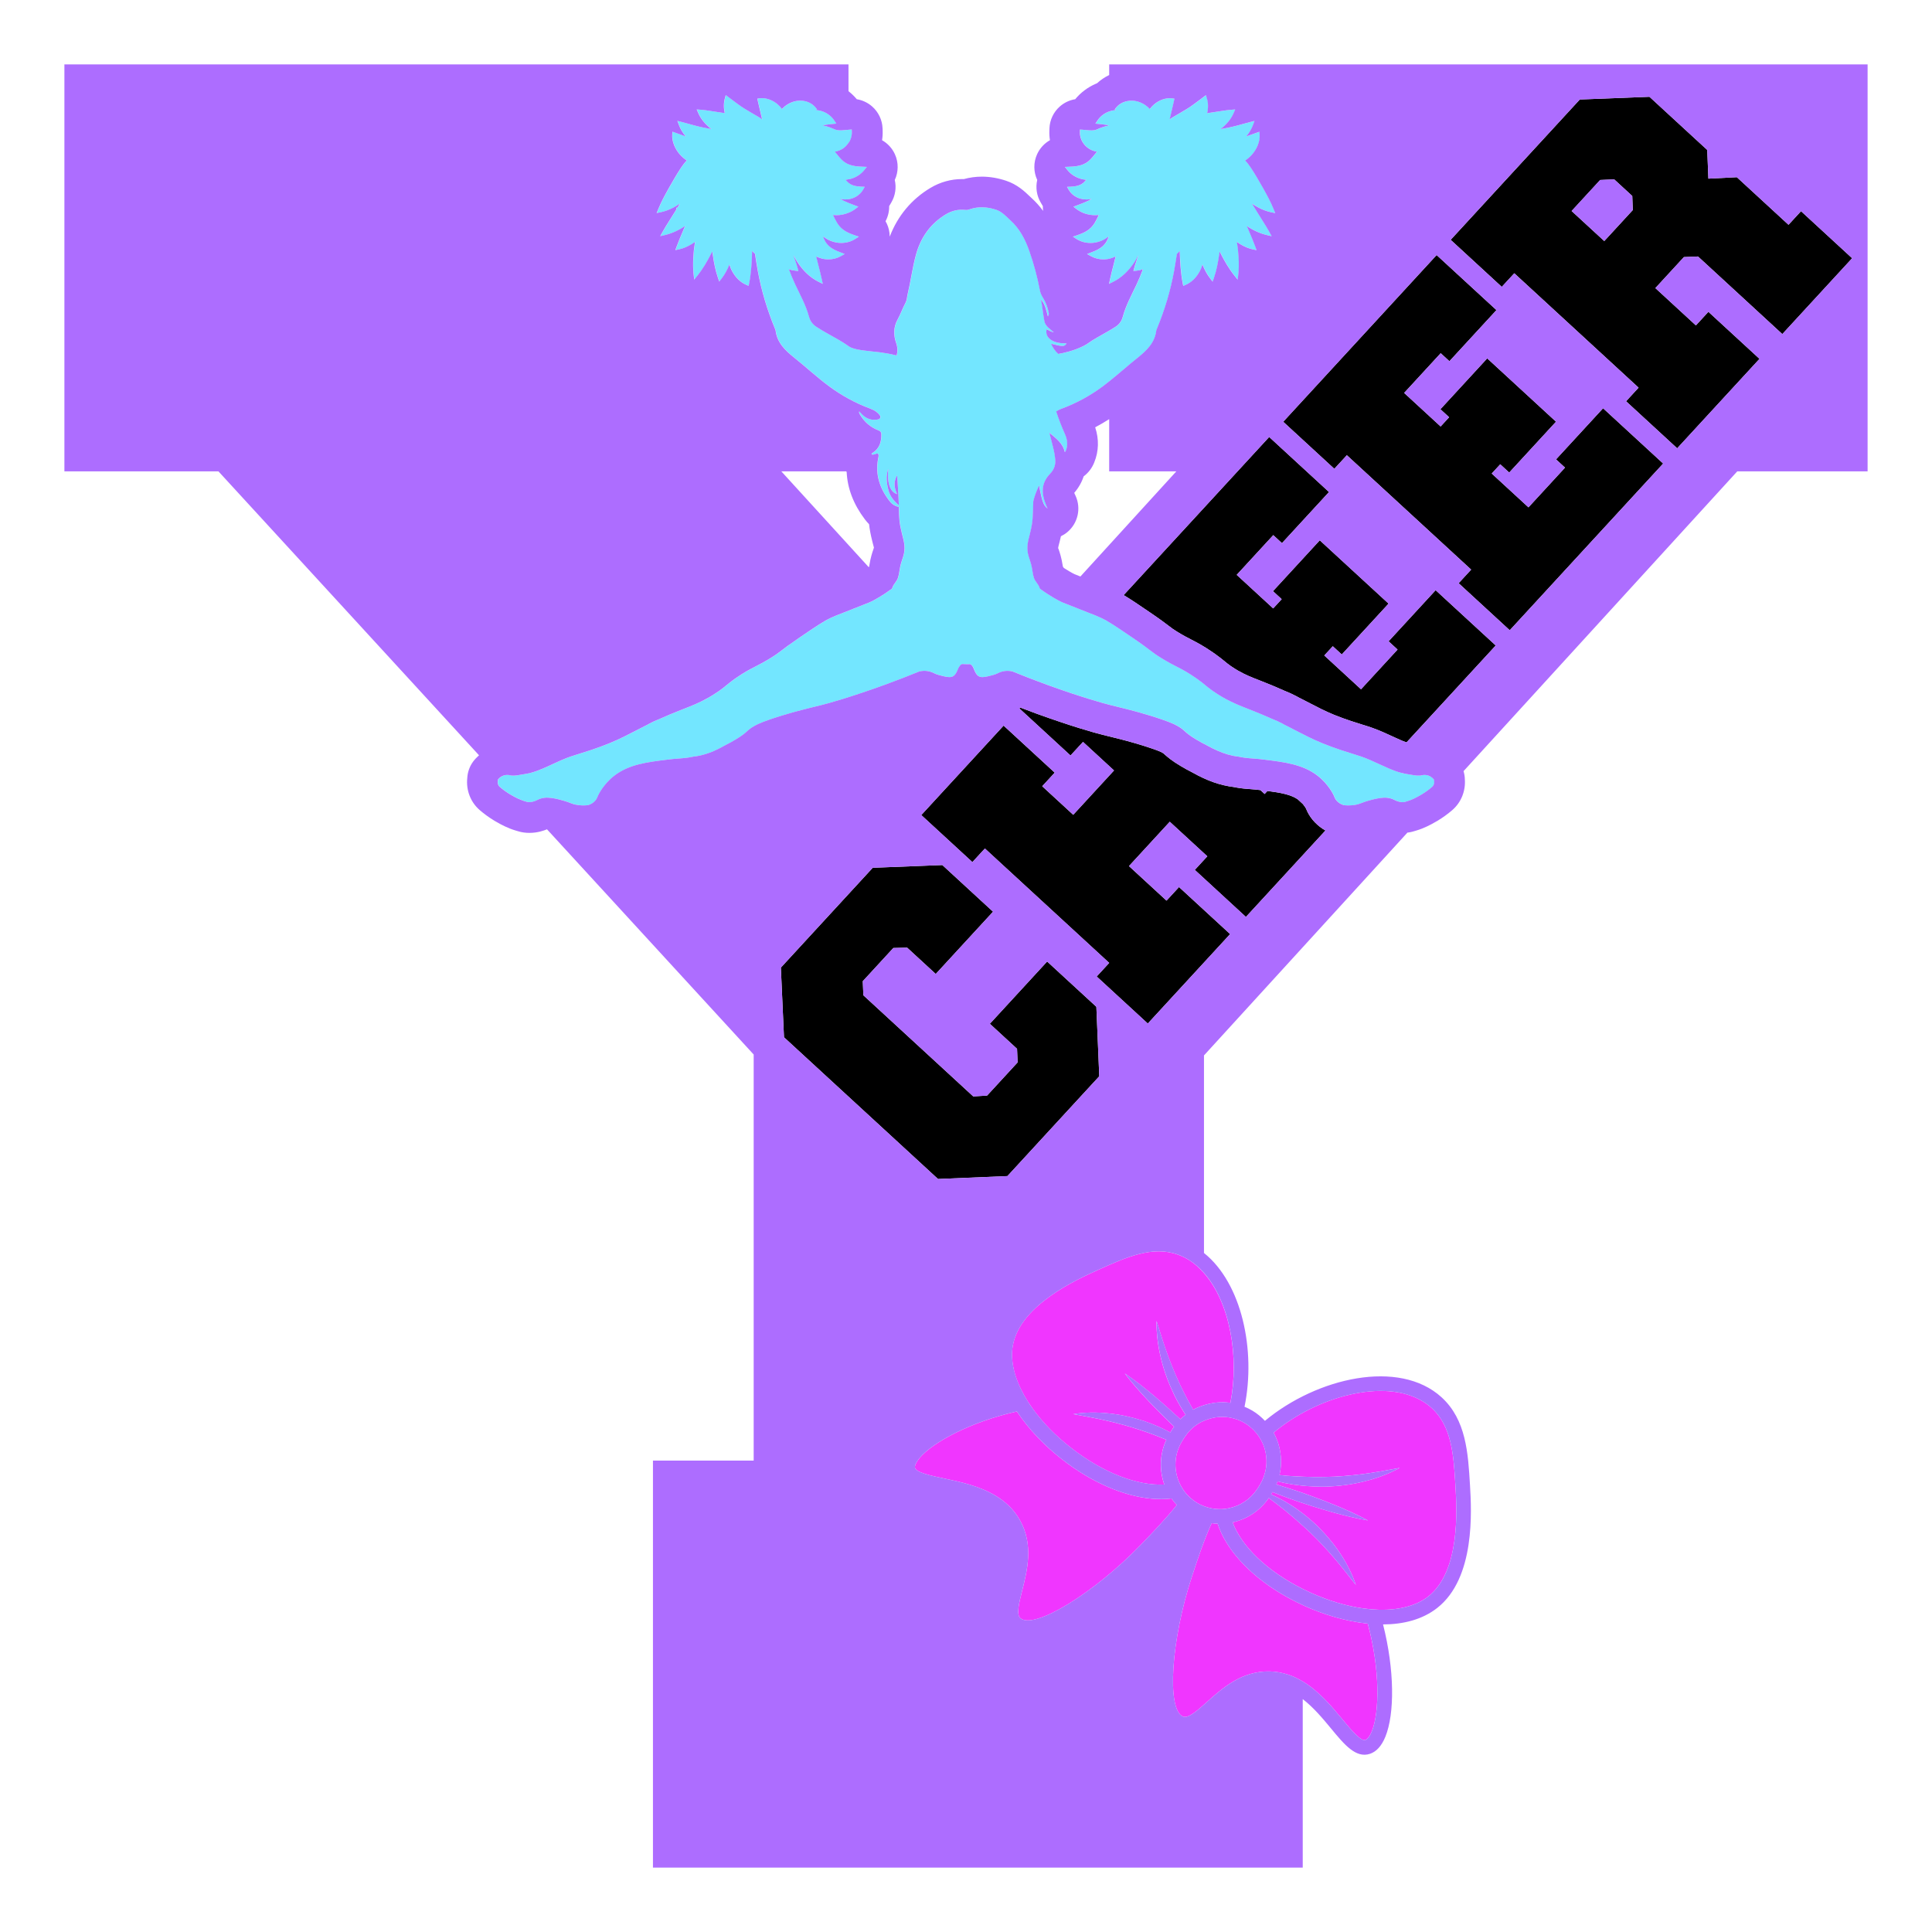 <?xml version="1.0" encoding="UTF-8"?> <!-- Generator: Adobe Illustrator 23.0.2, SVG Export Plug-In . SVG Version: 6.00 Build 0) --> <svg xmlns="http://www.w3.org/2000/svg" xmlns:xlink="http://www.w3.org/1999/xlink" version="1.1" id="Layer_3" x="0px" y="0px" width="1500px" height="1500px" viewBox="0 0 1500 1500" xml:space="preserve"> <g> <path d="M1114.63,458.21l46.66,42.94l-69.25,75.24c-0.35-0.12-0.69-0.22-1.06-0.36c-1-0.37-2.01-0.77-3.01-1.19 c-2.29-0.97-4.61-2.04-7.01-3.16c-2.35-1.09-4.77-2.21-7.22-3.28c-6.99-3.03-11.3-4.35-16.45-5.93c-2.3-0.71-4.92-1.51-8.42-2.68 c-4.63-1.55-8.74-3.05-12.61-4.62l-0.84-0.34c-6.76-2.79-11.87-5.45-17.79-8.52c-2.29-1.19-4.66-2.42-7.2-3.71l-1.89-0.95 c-0.48-0.28-0.97-0.55-1.5-0.84c-3.18-1.71-6.48-3.23-10.06-4.63c-5.5-2.47-11.27-4.89-17.68-7.4l-1.73-0.67 c-5.43-2.12-10.57-4.12-16.23-7.36c-0.79-0.46-1.6-0.94-2.42-1.45c-1.02-0.64-2.06-1.32-3.23-2.12c-0.02-0.01-0.47-0.33-0.48-0.34 c-1.92-1.35-3.03-2.28-4.22-3.26c-1.71-1.42-3.84-3.17-7.35-5.68l-1.91-1.34c-7.49-5.18-12.32-7.66-16.99-10.07 c-3.09-1.59-6.01-3.09-10.32-5.73c-3.42-2.09-4.41-2.85-6.82-4.69c-2.56-1.96-6.42-4.92-14.49-10.41 c-9.26-6.31-15.41-10.49-20.72-13.62l113-122.78l46.46,42.75l-36.53,39.69l-6.76-6.22l-28.37,30.83l28.3,26.05l6.6-7.17l-6.76-6.22 l36.34-39.49l53.42,49.17l-36.34,39.49l-6.97-6.41l-6.6,7.17l28.51,26.24l28.37-30.83l-6.97-6.41L1114.63,458.21z M1015,630.12 c-0.39-0.8-0.74-1.6-1.06-2.41c-0.18-0.34-1.01-1.77-2.38-3.42l-4.01-3.69c-5.4-3.74-13.47-5.19-23.54-6.48l-2.15,2.34l-3.27-3.01 c-2.47-0.3-3.52-0.41-3.68-0.43c-1.82-0.18-3.3-0.29-4.64-0.38c-2.88-0.21-5.86-0.42-10.07-1.15c-0.79-0.14-1.49-0.28-2.13-0.41 c-10.68-1.31-20.9-4.89-32.09-11.22c-3.19-1.6-6.38-3.35-9.47-5.21c-6.78-4.07-9.89-6.72-12.5-9.08l-0.88-0.77 c-0.4-0.26-1.22-0.72-1.77-0.97c-5.75-2.62-19.22-6.64-26.34-8.55l-3.22-0.85c-2.7-0.71-4.75-1.22-5.91-1.5l-9.39-2.32 c-7.04-1.71-25.83-7.11-51.62-16.47c-4.19-1.52-8.47-3.14-12.79-4.8l-0.65,0.71l39.69,36.53l9.71-10.55l24.07,22.16l-31.67,34.41 l-24.07-22.16l9.71-10.55l-39.69-36.53l-63.93,69.46l39.69,36.53l9.72-10.56l96.5,88.81l-9.72,10.56l39.69,36.53l63.93-69.46 l-39.69-36.53l-9.71,10.55l-29.14-26.82l31.67-34.41l29.14,26.82l-9.71,10.55l39.69,36.53l61.75-67.1 C1023.02,641.37,1017.99,636.25,1015,630.12z M782.15,913.11l71.32-77.5l-2.25-53.93l-38.22-35.17l-44.49,48.35l21.12,19.44 l0.44,10.54l-23.71,25.77l-10.72,0.65l-85.33-78.53l-0.45-10.93l23.71-25.77l10.71-0.28l22.22,20.45L771,707.85l-39.37-36.23 l-54.05,2.12l-71.32,77.5l2.43,54.09l119.57,110.04L782.15,913.11z M1165.98,222.73l-39.69-36.53l100.27-108.95l54.07-2.11 l44.87,41.29l0.89,22.27l22.09-1.12l40.12,36.93l9.71-10.55l39.69,36.53l-54.21,58.9l-65.46-60.25l-10.95,0.46l-22.15,24.07 l31.46,28.96l9.71-10.55l39.69,36.53l-63.93,69.46l-39.69-36.53l9.72-10.56l-96.5-88.81L1165.98,222.73z M1220.2,163.82 l25.35,23.33l22.15-24.07l-0.41-10.92l-14.02-12.9l-10.91,0.49L1220.2,163.82z M1045.69,353.43l96.5,88.81l-9.72,10.56l39.69,36.53 l119.12-129.43l-46.66-42.94l-36.53,39.69l6.97,6.41l-28.37,30.83l-28.51-26.24l6.6-7.17l6.97,6.41l36.34-39.49l-53.42-49.17 l-36.34,39.49l6.76,6.22l-6.6,7.17l-28.3-26.05l28.37-30.83l6.76,6.22l36.53-39.69l-46.46-42.75L996.28,327.46l39.69,36.53 L1045.69,353.43z"></path> <path fill="#73E6FF" d="M932.11,77.11c-3.92,2.95-7.02,5.29-10.15,7.24c-1.96,1.21-3.71,2.26-5.53,3.3l-1.47,0.85 c-1.28,0.73-2.6,1.49-4.05,2.38c-0.2,0.12-0.4,0.24-0.6,0.37c-0.66,0.42-1.36,0.88-2.08,1.37c0.24-0.98,0.47-1.99,0.72-3.06 l0.2-0.85l0.98-4.15c0.15-0.64,0.3-1.3,0.47-1.98c0.31-1.28,0.64-2.66,0.97-4.25l0.36-1.74l-1.77-0.23 c-1.37-0.18-2.73-0.17-3.98,0.03c-1.14,0.15-2.29,0.44-3.65,0.91c-2.31,0.85-4.42,2.08-6.27,3.65c-1.28,1.08-2.44,2.33-3.46,3.7 c-0.25-0.27-0.49-0.55-0.76-0.81c-3.52-3.45-8.18-5.51-12.8-5.66c-4.73-0.11-8.83,1.45-11.73,4.41c-0.32,0.33-0.63,0.66-0.92,1.02 l-1.01,1.25l0.75,0.65c-1.78,0.11-3.51,0.49-5.16,1.09c-0.09,0.03-0.18,0.05-0.26,0.08c-0.18,0.07-0.37,0.13-0.55,0.2 c-3.49,1.5-6.26,3.79-8.25,6.81l-1.52,2.3l2.74,0.26c0.62,0.06,1.2,0.12,1.77,0.18c2.41,0.25,4.38,0.53,6.06,1.03 c0,0,0.01,0,0.01,0c0,0-0.01,0-0.01,0c-2.16,0.34-4.04,0.93-5.47,1.44c-1.53,0.56-2.44,0.92-3.25,1.3 c-0.69,0.34-1.41,0.59-2.23,0.78c-0.51,0.11-1.29,0.22-2.34,0.25c-0.45,0.01-0.95,0.01-1.51-0.02c-0.96-0.04-2-0.14-3.19-0.26 c-0.88-0.09-1.82-0.18-2.85-0.26l-1.71-0.13l-0.07,1.72c-0.09,2.19,0.32,4.29,1.25,6.42c0.16,0.35,0.32,0.71,0.51,1.07 c1.3,2.4,3.22,4.42,5.54,5.83c1.77,1.09,3.8,1.83,5.91,2.18c-0.05,0.07-0.11,0.13-0.16,0.2l-0.79,1c-1.67,2.11-3.32,4.14-5.06,5.69 c-0.25,0.21-0.5,0.43-0.73,0.64c-0.07,0.07-0.15,0.11-0.23,0.16c-0.13,0.08-0.26,0.17-0.37,0.25l-0.7,0.52 c-0.12,0.07-0.24,0.14-0.37,0.21l-0.41,0.23c-0.92,0.58-2.02,1.06-3.4,1.49c-0.95,0.32-2.05,0.57-3.38,0.78 c-0.28,0.05-0.56,0.09-0.86,0.13c-1.5,0.19-3.13,0.29-5.12,0.37l-3.27,0.14l2.05,2.55c1.88,2.35,4.31,4.22,7.14,5.53 c1.05,0.49,2.15,0.9,3.3,1.23c1.37,0.37,2.71,0.6,4.01,0.7c-0.21,0.24-0.42,0.5-0.62,0.73c-1.12,1.31-2.2,2.3-4.1,3.18 c-0.68,0.31-1.44,0.56-2.3,0.77c-0.29,0.07-0.58,0.14-0.89,0.2c-1.27,0.23-2.69,0.38-4.22,0.46l-2.74,0.13l1.39,2.37 c1.87,3.19,5,5.59,8.83,6.76c1.56,0.45,3.22,0.68,4.85,0.68c0.42,0,0.83-0.02,1.24-0.05c0.95-0.04,1.84-0.22,2.7-0.39l0.22-0.06 c-0.98,0.57-1.99,1.12-3.04,1.63c-2.29,1.13-4.84,2.09-7.79,3.19l-3.42,1.28l2.37,1.82c4.1,3.15,9.24,4.79,14.69,4.79 c0.87,0,1.75-0.05,2.63-0.14c-1,2.1-1.93,3.99-2.95,5.71c-0.21,0.38-0.43,0.71-0.65,1.04c-0.13,0.19-0.26,0.39-0.37,0.55 c-0.17,0.25-0.35,0.47-0.54,0.7c-0.2,0.25-0.4,0.5-0.6,0.77c-0.17,0.17-0.33,0.34-0.5,0.52c-0.26,0.27-0.52,0.55-0.74,0.76 c-0.22,0.18-0.43,0.37-0.65,0.56c-0.33,0.29-0.64,0.57-1.01,0.83c-2.1,1.59-4.9,2.95-8.81,4.25l-3.3,1.1l2.93,1.87 c3.1,1.98,6.88,3.03,10.79,3.03c0.62,0,1.24-0.03,1.87-0.08c0.87-0.06,1.68-0.23,2.46-0.4c0.31-0.06,0.61-0.13,0.98-0.2 c0.88-0.19,1.68-0.5,2.46-0.79c0.3-0.11,0.6-0.23,0.9-0.33l0.14-0.06c1.9-0.86,3.7-1.95,5.28-3.16c-0.17,0.49-0.34,0.97-0.51,1.42 c-0.94,2.47-2.21,4.32-4.22,6.17c-1,0.89-2.24,1.73-3.77,2.56c-1.53,0.82-3.3,1.53-4.99,2.17l-3.31,1.26l3.09,1.73 c2.89,1.63,6.22,2.47,9.62,2.47c1.22,0,2.44-0.11,3.66-0.32c0.23-0.04,0.51-0.16,0.74-0.21c0.89-0.19,1.77-0.4,2.82-0.81 c0.57-0.21,1.14-0.44,1.71-0.69l0.11-0.05c0.15-0.08,0.3-0.17,0.45-0.25c-0.53,2.26-1.11,4.53-1.72,6.91 c-0.91,3.5-1.84,7.12-2.7,11.07l-0.66,3.05l-0.07,0.32l0.07-0.03l3.02-1.49c6.46-3.18,12.07-8.39,16.68-15.48 c1.14-1.75,2.12-3.55,2.98-5.36c-0.23,0.76-0.47,1.54-0.74,2.36c-0.24,0.76-0.5,1.54-0.77,2.33c-0.56,1.67-1.15,3.39-1.68,5.37 l-0.62,2.32l2.39-0.24c1.67-0.17,3.32-0.54,4.99-1.12c-1.49,4.1-3.18,8.13-5.07,12.12c-3.81,8.05-8.17,15.94-10.51,24.62 c-0.91,3.38-2.65,5.88-5.5,7.77c-1.68,1.12-3.43,2.13-5.17,3.16c-3,1.76-6.03,3.47-9.05,5.18c-7.16,4.04-6.53,4.53-10.84,6.71 c-4.42,2.24-8.22,3.38-10.8,4.14c-3.4,1.01-6.39,1.63-8.76,2.02c-2.31-2-4.14-4.71-5.68-7.94c9.41,2.41,10.64,2.37,12.13-0.31 c-10.42,0.44-17.16-4.23-15.48-10.86c1.68,0.61,3.08,1.91,5.62,2.31c-1.38-1.13-2.22-1.83-3.06-2.51 c-1.98-1.58-3.74-3.48-4.27-5.93c-0.24-1.12-0.44-2.24-0.62-3.37c-0.73-4.55-1.13-9.16-2.11-13.7c3.2,3.64,4.16,8.24,5.41,13.17 c1.03-1.37,0.75-2.3,0.58-3.2c-0.74-3.8-2.11-7.35-4.07-10.69c-1.09-1.85-2.2-3.65-2.62-5.85c-2.03-10.59-4.75-21-8.37-31.18 c-3.14-8.84-7.36-17.03-14.38-23.44c-3.46-3.16-6.69-6.91-11.23-8.42c-6.77-2.25-13.75-2.78-20.69-0.36 c-0.98,0.34-1.95,0.61-3.04,0.48c-5.43-0.66-10.57,0.52-15.18,3.27c-12.11,7.22-19.7,17.93-23.41,31.44 c-2.79,10.17-4.08,20.66-6.53,30.91c-0.5,2.09-0.47,4.34-1.5,6.26c-1.25,2.32-2.29,4.74-3.35,7.14c-0.9,2.05-1.82,4.1-2.9,6.06 c-3.29,6.01-3.25,12.18-1.1,18.31c1.18,3.38,1.2,6.53,0.38,9.59c-5.62-1.38-10.23-2.09-13.32-2.48 c-8.56-1.09-19.37-1.48-23.81-4.59c-0.06-0.04-0.21-0.15-0.36-0.26c-0.68-0.48-2.22-1.56-4.37-2.9c-0.99-0.62-1.98-1.21-2.98-1.8 c-2.49-1.47-5.03-2.87-7.56-4.28c-3.46-1.93-6.9-3.89-10.2-6.08c-0.47-0.31-0.9-0.65-1.31-1c-2.08-1.75-3.43-3.95-4.19-6.78 c-2.34-8.67-6.7-16.57-10.51-24.62c-1.89-3.99-3.58-8.02-5.07-12.12c1.66,0.58,3.31,0.95,4.99,1.12l2.39,0.24l-0.62-2.32 c-0.53-1.97-1.11-3.7-1.68-5.37c-0.27-0.8-0.53-1.57-0.77-2.33c-0.27-0.82-0.51-1.6-0.74-2.36c0.86,1.81,1.85,3.61,2.98,5.36 c4.61,7.08,10.22,12.29,16.68,15.48l3.09,1.52l-0.73-3.36c-0.86-3.95-1.79-7.57-2.7-11.07c-0.62-2.39-1.19-4.66-1.72-6.91 c0.15,0.08,0.3,0.17,0.45,0.25l0.11,0.05c0.57,0.24,1.14,0.48,1.71,0.69c1.33,0.51,2.47,0.84,3.56,1.02 c1.22,0.22,2.44,0.32,3.66,0.32c3.4,0,6.73-0.84,9.62-2.47l3.09-1.73l-3.31-1.26c-1.68-0.64-3.45-1.35-4.99-2.17 c-1.53-0.83-2.77-1.67-3.77-2.56c-2.01-1.85-3.28-3.7-4.22-6.17c-0.18-0.45-0.35-0.93-0.51-1.42c1.58,1.21,3.37,2.3,5.28,3.16 l0.14,0.06c0.3,0.11,0.6,0.22,0.9,0.33c0.78,0.29,1.58,0.6,2.46,0.79c0.37,0.07,0.67,0.13,0.98,0.2c0.78,0.17,1.6,0.34,2.46,0.4 c0.62,0.05,1.25,0.08,1.86,0.08c1.9,0,3.77-0.26,5.55-0.74c1.87-0.51,3.65-1.27,5.24-2.29l2.93-1.87l-3.3-1.1 c-1.87-0.62-3.47-1.26-4.87-1.93c-1.54-0.73-2.84-1.49-3.94-2.33c-0.37-0.26-0.68-0.54-1.01-0.83c-0.22-0.19-0.44-0.38-0.65-0.56 c-0.22-0.2-0.48-0.48-0.74-0.76c-0.17-0.18-0.34-0.35-0.5-0.52c-0.2-0.27-0.4-0.52-0.6-0.77c-0.19-0.23-0.37-0.45-0.54-0.7 c-0.11-0.17-0.24-0.36-0.37-0.55c-0.22-0.33-0.45-0.66-0.65-1.04c-1.02-1.72-1.95-3.6-2.95-5.71c0.88,0.08,1.76,0.14,2.63,0.14 c3.29,0,6.43-0.67,9.33-1.84c1.91-0.77,3.73-1.71,5.36-2.96l2.37-1.82l-3.42-1.28c-1.54-0.58-2.96-1.11-4.3-1.65 c-1.23-0.5-2.39-0.99-3.49-1.54c-1.06-0.51-2.07-1.05-3.04-1.63l0.22,0.06c0.86,0.17,1.75,0.35,2.7,0.39 c0.41,0.03,0.83,0.05,1.24,0.05c0.79,0,1.58-0.06,2.37-0.17c0.84-0.11,1.67-0.28,2.48-0.51c3.84-1.17,6.96-3.57,8.83-6.76 l1.39-2.37l-2.74-0.13c-1.53-0.07-2.95-0.23-4.22-0.46c-0.31-0.06-0.61-0.13-0.89-0.2c-0.86-0.21-1.62-0.47-2.3-0.77 c-1.06-0.49-1.85-1.04-2.55-1.63c-0.56-0.47-1.06-0.97-1.56-1.55c-0.2-0.23-0.41-0.49-0.62-0.73c0.7-0.06,1.45-0.25,2.18-0.38 c0.61-0.11,1.21-0.15,1.83-0.32c1.15-0.33,2.25-0.74,3.3-1.23c2.83-1.31,5.26-3.18,7.14-5.53l2.05-2.55l-3.27-0.14 c-1.99-0.09-3.62-0.18-5.12-0.37c-0.3-0.04-0.58-0.09-0.86-0.13c-1.33-0.22-2.43-0.47-3.38-0.78c-0.62-0.19-1.18-0.4-1.69-0.62 c-0.63-0.27-1.21-0.55-1.71-0.87l-0.41-0.23c-0.12-0.07-0.25-0.14-0.37-0.21l-0.7-0.52c-0.11-0.08-0.24-0.17-0.37-0.25 c-0.08-0.05-0.16-0.1-0.23-0.16c-0.23-0.22-0.48-0.43-0.73-0.64c-1.75-1.55-3.39-3.58-5.06-5.69l-0.79-1 c-0.05-0.07-0.11-0.13-0.16-0.2c2.1-0.35,4.14-1.09,5.91-2.18c1.87-1.13,3.37-2.74,4.61-4.55c0.3-0.44,0.67-0.81,0.93-1.28 c0.18-0.36,0.35-0.71,0.5-1.07c0.93-2.13,1.34-4.23,1.25-6.42l-0.07-1.72l-1.71,0.13c-0.32,0.02-0.59,0.06-0.9,0.08 c-0.67,0.06-1.35,0.12-1.95,0.18c-1.2,0.12-2.23,0.22-3.19,0.26c-0.56,0.03-1.06,0.03-1.51,0.02c-1.05-0.02-1.83-0.14-2.34-0.25 c-0.82-0.19-1.53-0.44-2.23-0.78c-0.81-0.39-1.71-0.75-3.25-1.3c-1.43-0.51-3.31-1.1-5.48-1.44c1.69-0.5,3.66-0.78,6.08-1.03 c0.57-0.06,1.15-0.12,1.77-0.18l2.74-0.26l-1.52-2.3c-1.99-3.02-4.76-5.32-8.25-6.81c-0.18-0.08-0.37-0.13-0.55-0.2 c-1.73-0.66-3.55-1.06-5.42-1.17l0.75-0.65l-1.01-1.25c-0.29-0.36-0.6-0.7-0.92-1.02c-2.9-2.97-7-4.52-11.73-4.41 c-4.61,0.15-9.27,2.21-12.79,5.66c-0.26,0.26-0.51,0.54-0.76,0.81c-1.02-1.37-2.18-2.62-3.46-3.7c-1.85-1.57-3.96-2.8-6.27-3.65 c-1.36-0.47-2.51-0.76-3.66-0.91c-1.26-0.2-2.61-0.21-3.98-0.03l-1.77,0.23l0.36,1.74c0.33,1.59,0.66,2.97,0.97,4.25 c0.16,0.68,0.32,1.34,0.47,1.98l0.98,4.15l0.2,0.85c0.24,1.07,0.48,2.08,0.72,3.06c-0.71-0.49-1.41-0.95-2.07-1.37 c-0.21-0.13-0.4-0.25-0.6-0.37c-1.45-0.89-2.77-1.65-4.05-2.38l-1.47-0.85c-1.82-1.04-3.57-2.09-5.53-3.3 c-3.12-1.95-6.22-4.29-10.15-7.24l-4.35-3.26l-0.65,2.34c-1.04,3.75-1.06,7.7-0.1,11.68l-11.75-1.79 c-2.29-0.34-4.67-0.69-7.34-0.89l-2.72-0.21l1.07,2.51c2.02,4.76,5.44,8.98,10.15,12.6c0.06,0.04,0.11,0.09,0.16,0.13 c-0.08-0.01-0.15-0.03-0.23-0.04c-1.56-0.25-3.2-0.54-5.03-0.91c-3.08-0.64-5.86-1.3-8.51-2.02c-1.36-0.35-2.71-0.73-4.1-1.13 c-1.73-0.49-3.53-1-5.46-1.48l-3.04-0.76l1.08,2.94c1.19,3.25,3,6.32,5.35,9.13c-0.91-0.33-1.85-0.67-2.85-1.03 c-1.65-0.6-3.42-1.25-5.37-1.93l-2.07-0.73l-0.14,2.19c-0.17,2.7,0.32,5.46,1.51,8.45c1.08,2.61,2.56,4.98,4.42,7.08 c1.52,1.75,3.32,3.29,5.31,4.62c-1.82,1.96-3.27,3.96-4.41,5.64c-1.71,2.53-3.13,4.91-4.51,7.22l-0.28,0.47 c-1.44,2.44-2.92,4.95-4.4,7.59l-0.76,1.37c-2.65,4.78-5.4,9.73-7.82,15.68l-1.18,2.89l3.06-0.64c3.31-0.69,6.56-1.89,9.81-3.58 c1.71-0.89,3.41-1.91,5.12-3.08c-0.45,0.76-0.9,1.5-1.36,2.28l-0.2,0.33c-0.16,0.26-0.32,0.52-0.48,0.78c0-0.19,0-0.37,0.01-0.56 c-0.89,0.37-0.78,1-0.67,1.65c-0.32,0.52-0.64,1.04-0.96,1.57c-0.65,1.05-1.31,2.09-1.97,3.15l-1.68,2.68 c-0.5,0.82-1.01,1.63-1.53,2.45c-1.5,2.41-3.06,4.89-4.56,7.61l-1.81,3.28l3.64-0.86c5.37-1.26,10.54-3.6,15.65-7.04 c-0.67,1.65-1.36,3.28-2.09,4.99c-1.45,3.4-2.96,6.92-4.43,10.93l-1.04,2.82l2.94-0.62c3.19-0.68,6.29-1.96,9.77-4.05 c0.62-0.39,1.23-0.79,1.82-1.21c0.25-0.18,0.51-0.35,0.76-0.53c-0.01,0.03-0.01,0.06-0.02,0.09c-0.02,0.14-0.04,0.27-0.06,0.41 c-0.63,3.84-1.06,7.88-1.27,12.02c-0.17,4.01-0.26,8.33,0.28,12.86l0.46,3.94l2.48-3.09c4.47-5.58,7.84-11.59,10.61-16.97 c0.33-0.63,0.65-1.26,0.96-1.88c0.07,0.6,0.15,1.2,0.23,1.79c0.06,0.4,0.12,0.81,0.18,1.21c0.86,5.74,1.86,11.43,3.97,17.56l1,2.92 l1.88-2.45c2.42-3.15,4.38-6.69,5.99-10.82c0.52,1.77,1.21,3.47,2.05,5.08c2.76,5.12,6.46,8.7,11.01,10.68l1.89,0.82l0.4-2.02 c0.9-4.54,1.25-8.24,1.56-11.51l0.13-1.4c0.32-3.89,0.49-7.24,0.55-10.58c0.01-0.54,0.02-1.05,0.03-1.57 c0.52,0.56,1.06,1.11,1.63,1.62l0.61,0.55c0.69,4.37,1.36,8.74,2.15,13.09c2.83,15.6,7.4,30.68,13.48,45.32 c0.13,0.3,0.32,0.6,0.35,0.91c1.11,9.73,7.57,15.79,14.64,21.45c9.1,7.28,17.64,15.23,27.03,22.18c4.77,3.53,9.72,6.69,14.86,9.51 c5.45,2.99,11.1,5.59,17,7.77c3.27,1.21,5.89,2.92,7.71,5.59c0.02,0.18,0.03,0.36,0.05,0.54c0.13,1.44-0.36,1.96-1.72,2.24 c-4.79,0.96-8.83-0.36-12.25-3.77c-0.77-0.77-1.5-1.57-2.36-2.47c-0.34,1.22,0.27,1.91,0.7,2.64c3.37,5.71,8.19,9.75,14.33,12.17 c1.37,0.54,2.1,1.3,2.14,2.78c0.14,5.91-1.3,11.09-6.62,14.51c-0.43,0.28-1.07,0.48-0.9,1.22c0.41,0.41,0.89,0.23,1.36,0.21 c1.33-0.05,3.02-1.46,3.76-0.45c0.64,0.87,0.07,2.75-0.18,4.14c-2.18,12.06,1.5,22.59,8.66,32.06c1.85,2.45,4.3,4.36,7.48,4.87 c0.28,8.85,0.25,11.92,2.44,20.73c1.22,4.92,2.79,9.54,1.55,15.61c-0.82,4.03-2.32,5.97-3.36,12.64c-0.52,3.36-0.65,4.11-1.25,6.02 c-0.92,2.92-3.39,4.78-4.32,7.56c-0.1,0.31-0.22,0.6-0.33,0.89c-0.58,0.43-1.2,0.81-1.79,1.24c-1.49,1.06-2.97,2.14-4.51,3.12 c-4.98,3.18-9.03,5.43-11.72,6.52c-9.39,3.77-15.09,5.98-19.25,7.6c-4.97,1.93-7.24,2.81-10.21,4.19 c-5.71,2.64-12.12,7.01-24.89,15.72c-7.46,5.08-10.88,7.7-13.37,9.61c-2.64,2.02-4.38,3.35-8.88,6.1 c-5.06,3.09-8.51,4.87-11.85,6.58c-4.36,2.24-8.12,4.18-14.34,8.48c-0.59,0.41-1.12,0.78-1.63,1.14c-2.82,2.01-4.44,3.35-6.01,4.65 c-1.57,1.3-3.07,2.54-5.67,4.37c-0.15,0.1-0.28,0.2-0.44,0.31c-0.11,0.08-0.22,0.15-0.34,0.23c-1.39,0.96-2.75,1.84-4.08,2.68 c-1.06,0.66-2.11,1.29-3.14,1.88c-7.18,4.12-13.6,6.62-19.43,8.9l-1.2,0.47l-0.53,0.2c-6.73,2.64-12.31,5.01-17.13,7.19 c-2.74,1.05-5.35,2.21-7.95,3.61c-0.5,0.27-0.99,0.56-1.5,0.86c-0.83,0.41-1.64,0.82-2.44,1.22c-2.47,1.25-4.76,2.43-6.96,3.58 c-6.26,3.25-11.97,6.22-19.7,9.41c-0.34,0.14-0.68,0.28-1.02,0.42c-4,1.62-8.54,3.31-13.96,5.12c-3.81,1.27-6.65,2.14-9.16,2.91 c-4.66,1.43-8.03,2.46-13.77,4.95c-2.27,0.98-4.53,2.03-6.72,3.05c-2.62,1.22-5.18,2.4-7.73,3.48c-1.39,0.59-2.77,1.13-4.14,1.64 c-0.99,0.36-1.99,0.7-2.99,1.01c-0.45,0.14-0.9,0.27-1.34,0.39c-1.27,0.35-2.55,0.65-3.84,0.89c-0.11,0.02-0.21,0.04-0.32,0.06 c-5.5,1-8.66,1.56-10.97,1.38c-0.18-0.01-0.36-0.03-0.53-0.05c-0.17-0.02-0.33-0.05-0.49-0.08l-0.25-0.05 c-0.81-0.23-2.8-0.66-5.15,0.06c-1.44,0.44-2.52,1.16-3.31,1.84c-0.72,0.63-1.2,1.22-1.43,1.54l0.17,0.14 c-0.53,1.75-0.16,4.03,1.27,5.28c2.59,2.26,5.37,4.24,8.29,6c1.09,0.66,2.21,1.28,3.34,1.88c0.85,0.45,1.71,0.89,2.58,1.3 c0.29,0.14,0.61,0.22,0.91,0.36c1.29,0.58,2.59,1.14,3.94,1.54c1.5,0.44,2.23,0.72,2.8,0.79c2.69,0.35,4.97-0.56,6.41-1.14 c1.54-0.62,1.58-0.88,3.09-1.4c0,0,1.75-0.6,3.8-0.81c6.13-0.63,16.51,2.9,17.54,3.26c3.63,1.26,3.89,1.56,6,2.03 c4.02,0.89,7.5,0.74,9.85,0.47c2.95-0.78,5.73-2.83,7.02-5.48c0.12-0.24,0.23-0.49,0.32-0.74c0.2-0.55,0.4-0.94,0.4-0.95 c0.06-0.15,3.78-8.77,12.74-15.7c11.41-8.83,25.66-10.57,41.12-12.46c3.35-0.41,4.49-0.52,4.49-0.52 c5.85-0.59,8.28-0.48,13.11-1.31c1.16-0.2,1.99-0.44,2.67-0.52c8.79-0.96,16.76-4.3,24.38-8.67c2.71-1.34,5.52-2.87,8.4-4.6 c5.36-3.22,7.18-4.87,8.78-6.32c0.66-0.6,1.46-1.27,1.52-1.33c2.74-2.38,7.15-4.39,7.15-4.39c9.63-4.38,28.8-9.57,30.15-9.93 c1.09-0.29,2.2-0.59,3.36-0.89c2.86-0.75,5.04-1.29,6.26-1.59c4.4-1.09,6.59-1.64,9.45-2.33c4.97-1.21,22.81-6.17,49.11-15.71 c9-3.27,18.05-6.78,26.99-10.43c3.74-0.8,7.44-0.53,11.21,1.38c2.3,1.17,4.92,1.78,7.46,2.39c6.89,1.64,8.85,0.55,11.41-6.05 c0.24-0.61,0.55-1.03,0.84-1.48c0.6-0.93,1.27-1.66,2.14-1.95c1.31,0.09,2.63,0.14,3.98,0.14c0.75,0,1.49-0.02,2.23-0.05 c1.18,0.49,2.08,1.6,2.76,3.34c2.56,6.6,4.52,7.69,11.41,6.05c0.35-0.08,0.71-0.19,1.06-0.27c2.2-0.53,4.42-1.11,6.4-2.11 c3.77-1.91,7.46-2.18,11.21-1.38c7.78,3.18,15.65,6.22,23.49,9.12c1.17,0.43,2.34,0.89,3.51,1.32 c26.29,9.55,44.14,14.51,49.11,15.71c2.86,0.69,5.05,1.24,9.45,2.33c1.21,0.3,3.39,0.84,6.26,1.59c1.16,0.3,2.27,0.6,3.36,0.89 c1.35,0.36,20.52,5.55,30.15,9.93c0,0,4.41,2.01,7.15,4.39c0.06,0.06,0.87,0.73,1.52,1.33c1.6,1.45,3.41,3.1,8.78,6.32 c2.89,1.73,5.7,3.26,8.41,4.6c2.66,1.52,5.38,2.85,8.14,4.06c5.16,2.27,10.51,3.97,16.24,4.6c0.68,0.07,1.51,0.32,2.67,0.52 c4.82,0.83,7.26,0.72,13.11,1.31c0,0,1.14,0.11,4.49,0.52c7.46,0.91,14.63,1.8,21.34,3.46c7.2,1.77,13.87,4.43,19.77,9 c8.96,6.94,12.68,15.55,12.74,15.7c0.01,0.01,0.2,0.4,0.4,0.95c0.09,0.25,0.2,0.5,0.32,0.74c1.29,2.65,4.07,4.69,7.02,5.48 c0.99,0.11,2.21,0.19,3.55,0.19c1.85,0,3.97-0.14,6.3-0.66c2.11-0.46,2.37-0.77,6-2.03c1.03-0.36,11.41-3.89,17.54-3.26 c2.05,0.21,3.8,0.81,3.8,0.81c1.51,0.52,1.54,0.78,3.09,1.4c1.44,0.58,3.72,1.49,6.41,1.14c0.57-0.08,1.31-0.35,2.8-0.79 c1.66-0.49,3.29-1.15,4.86-1.9c0.87-0.42,1.73-0.86,2.58-1.3c1.13-0.6,2.25-1.22,3.34-1.88c2.92-1.76,5.7-3.75,8.29-6 c1.43-1.25,1.8-3.53,1.27-5.28l0.17-0.14c-0.48-0.65-1.99-2.54-4.74-3.38c-2.35-0.72-4.33-0.28-5.15-0.06l-0.25,0.05 c-0.16,0.03-0.32,0.06-0.49,0.08c-0.17,0.02-0.35,0.04-0.53,0.05c-2.31,0.17-5.47-0.39-10.97-1.38c-0.11-0.02-0.21-0.04-0.32-0.06 c-1.29-0.23-2.56-0.53-3.84-0.89c-0.45-0.12-0.9-0.26-1.34-0.39c-1-0.31-1.99-0.64-2.99-1.01c-1.38-0.5-2.76-1.05-4.14-1.64 c-1.27-0.54-2.57-1.15-3.86-1.74c-1.29-0.58-2.56-1.13-3.87-1.74c-2.19-1.02-4.45-2.07-6.72-3.05c-5.74-2.49-9.11-3.52-13.77-4.95 c-2.51-0.77-5.35-1.64-9.16-2.91c-5.42-1.81-9.96-3.5-13.96-5.12c-0.34-0.14-0.69-0.28-1.02-0.42c-7.73-3.19-13.44-6.16-19.7-9.41 c-2.21-1.15-4.49-2.33-6.96-3.58c-0.79-0.4-1.6-0.8-2.44-1.22c-0.51-0.29-1-0.59-1.5-0.86c-2.6-1.4-5.21-2.57-7.95-3.61 c-1.83-0.82-3.8-1.69-5.87-2.57c-3.39-1.45-7.08-2.98-11.26-4.61l-0.53-0.2l-1.2-0.47c-5.84-2.27-12.25-4.78-19.43-8.9 c-1.03-0.59-2.08-1.22-3.14-1.88c-1.33-0.83-2.69-1.72-4.08-2.68c-0.11-0.08-0.22-0.15-0.34-0.23c-0.15-0.11-0.29-0.2-0.44-0.31 c-2.6-1.83-4.1-3.07-5.67-4.37c-1.57-1.3-3.19-2.64-6.01-4.65c-0.5-0.36-1.04-0.74-1.63-1.14c-6.22-4.3-9.98-6.23-14.34-8.48 c-3.34-1.72-6.79-3.5-11.85-6.58c-4.5-2.75-6.25-4.08-8.88-6.1c-2.49-1.91-5.91-4.52-13.37-9.61 c-12.77-8.71-19.19-13.08-24.89-15.72c-2.97-1.38-5.24-2.26-10.21-4.19c-4.16-1.62-9.86-3.83-19.25-7.6c-0.99-0.4-2.21-1-3.54-1.7 c-2.3-1.21-5.03-2.8-8.18-4.82c-2.15-1.37-4.25-2.83-6.3-4.35c-0.11-0.29-0.23-0.58-0.33-0.89c-0.93-2.78-3.4-4.64-4.32-7.56 c-0.6-1.9-0.72-2.65-1.25-6.02c-1.04-6.67-2.54-8.61-3.36-12.64c-1.24-6.08,0.33-10.69,1.55-15.61c2.51-10.12,2.1-12.66,2.59-25.11 c0.98-4.14,2.53-8.23,4.54-12.34c2.15,12.18,3.44,15.78,6.58,17.96c-0.45-0.99-0.79-1.68-1.08-2.39 c-3.94-9.56-4.08-17.27,3.15-24.79c2.7-2.81,4.19-6.38,3.88-10.49c-0.27-3.6-0.98-7.11-1.89-10.59c-0.91-3.51-1.78-7.02-2.67-10.54 c4.97,4.23,10.44,7.98,11.92,14.86c0.55-0.1,0.66-0.5,0.81-0.87c1.79-4.37,1.18-8.78-0.61-12.83c-2.58-5.83-4.9-11.73-6.87-17.74 c1.25-0.86,2.67-1.56,4.24-2.14c11.45-4.24,22.02-10,31.86-17.28c1.73-1.28,3.4-2.62,5.08-3.95c7.45-5.93,14.53-12.29,21.95-18.23 c7.08-5.66,13.53-11.72,14.64-21.45c0.04-0.31,0.23-0.61,0.35-0.91c6.08-14.64,10.65-29.72,13.48-45.32 c0.79-4.35,1.47-8.72,2.15-13.09l0.61-0.55c0.57-0.52,1.11-1.06,1.63-1.62c0.01,0.52,0.02,1.04,0.03,1.57 c0.06,3.33,0.23,6.68,0.55,10.58l0.13,1.4c0.31,3.27,0.66,6.97,1.56,11.51l0.4,2.02l1.89-0.82c4.55-1.97,8.25-5.56,11.01-10.68 c0.84-1.6,1.53-3.31,2.05-5.08c1.62,4.13,3.58,7.66,5.99,10.82l1.88,2.45l1.01-2.92c2.11-6.13,3.11-11.82,3.97-17.56 c0.06-0.4,0.12-0.8,0.18-1.21c0.08-0.59,0.16-1.19,0.23-1.79c0.31,0.61,0.63,1.25,0.96,1.88c2.77,5.38,6.14,11.39,10.61,16.97 l2.48,3.09l0.46-3.94c0.53-4.53,0.45-8.85,0.28-12.86c-0.21-4.14-0.64-8.18-1.27-12.02c-0.02-0.14-0.04-0.28-0.06-0.41 c-0.01-0.03-0.01-0.06-0.02-0.09c0.25,0.18,0.51,0.36,0.76,0.53c0.59,0.41,1.2,0.82,1.82,1.21c3.48,2.08,6.59,3.37,9.77,4.05 l2.94,0.62l-1.04-2.82c-1.47-4.01-2.98-7.53-4.43-10.93c-0.73-1.71-1.42-3.34-2.09-4.99c5.12,3.44,10.29,5.78,15.65,7.04l3.64,0.86 l-1.81-3.28c-1.5-2.72-3.06-5.21-4.56-7.61c-0.51-0.82-1.02-1.63-1.53-2.45l-1.68-2.68c-0.66-1.06-1.32-2.11-1.97-3.15 c-0.33-0.52-0.64-1.05-0.96-1.57c-0.22-0.36-0.45-0.72-0.67-1.09c-0.16-0.26-0.32-0.52-0.48-0.78l-0.2-0.33 c-0.47-0.77-0.91-1.52-1.36-2.28c1.71,1.17,3.42,2.19,5.13,3.08c3.25,1.69,6.5,2.89,9.81,3.58l3.06,0.64l-1.18-2.89 c-2.43-5.95-5.17-10.9-7.82-15.68l-0.76-1.37c-1.48-2.63-2.96-5.15-4.4-7.59l-0.28-0.47c-1.38-2.31-2.8-4.69-4.51-7.22 c-1.14-1.68-2.59-3.68-4.41-5.64c1.98-1.33,3.78-2.87,5.31-4.62c1.86-2.1,3.34-4.48,4.42-7.08c1.19-2.99,1.69-5.76,1.51-8.45 l-0.14-2.19l-2.07,0.73c-1.96,0.69-3.72,1.33-5.37,1.93c-1,0.36-1.93,0.7-2.85,1.03c2.35-2.81,4.15-5.87,5.35-9.13l1.08-2.94 l-3.04,0.76c-1.93,0.48-3.72,0.99-5.46,1.48c-1.39,0.39-2.74,0.78-4.1,1.13c-2.65,0.72-5.43,1.39-8.51,2.02 c-1.83,0.37-3.47,0.66-5.03,0.91c-0.08,0.01-0.15,0.03-0.23,0.04c0.06-0.04,0.11-0.09,0.16-0.13c4.71-3.62,8.13-7.84,10.15-12.6 l1.07-2.51l-2.72,0.21c-2.67,0.2-5.04,0.55-7.33,0.89l-11.75,1.79c0.96-3.98,0.94-7.93-0.1-11.68l-0.65-2.34L932.11,77.11z M689.74,380.49c-1.42-5.53-2.06-11.01-0.12-16.51c-0.97,11.12,1.46,18.16,6.92,19.66c-2.84-5.63-2.44-10.66-0.03-14.54 c0.07,0.78,0.14,1.56,0.2,2.33c0.72,9.66,1,16.11,1.16,20.92C694.2,389.09,691.03,385.51,689.74,380.49z"></path> <path fill="#F036FF" d="M952.62,1100.25c1.87,0.21,3.73,0.58,5.57,1.1c1.8,0.51,3.59,1.14,5.33,1.96c1.05,0.5,2.09,1.05,3.11,1.67 c2.68,1.62,5.02,3.57,7.09,5.73c1.32,1.38,2.52,2.86,3.58,4.42c1.1,1.62,2.08,3.32,2.89,5.09c1.97,4.33,3.02,9.04,3.1,13.8 c0.03,1.62-0.05,3.25-0.26,4.88c-0.21,1.68-0.55,3.35-1.02,5c-0.05,0.16-0.1,0.32-0.15,0.49c-0.24,0.81-0.5,1.62-0.8,2.42 c-0.33,0.86-0.66,1.72-1.06,2.57c-0.07,0.14-0.16,0.28-0.22,0.42c-0.44,0.9-0.91,1.8-1.44,2.68l-1.03,1.7l-0.52,0.86 c-0.25,0.42-0.54,0.79-0.81,1.19c-0.01,0.02-0.03,0.04-0.04,0.06c-5.18,7.78-13.03,12.82-21.6,14.64c-1.84,0.39-3.71,0.66-5.6,0.75 c-0.78,0.04-1.57,0.02-2.35,0.01c-1.13-0.02-2.26-0.1-3.39-0.24c-0.91-0.11-1.82-0.27-2.73-0.45c-1.86-0.38-3.71-0.91-5.52-1.61 c-1.86-0.72-3.69-1.57-5.46-2.64c-0.08-0.05-0.15-0.11-0.23-0.16c-1.62-1-3.11-2.12-4.5-3.33c-0.98-0.85-1.92-1.74-2.79-2.69 c-0.44-0.48-0.86-0.98-1.27-1.48c-0.85-1.04-1.63-2.11-2.35-3.23c-1.05-1.64-1.96-3.35-2.72-5.13c-3.78-8.86-3.85-19.17,0.47-28.33 c0.5-1.07,1.06-2.12,1.69-3.15l0.79-1.3l0.76-1.25c0.27-0.45,0.59-0.86,0.88-1.3c0.6-0.9,1.23-1.76,1.89-2.58 c0.86-1.06,1.77-2.05,2.72-2.98c0.4-0.38,0.77-0.79,1.18-1.15c0.43-0.38,0.89-0.71,1.34-1.07c1.05-0.84,2.13-1.61,3.26-2.32 c0.59-0.37,1.19-0.72,1.8-1.05c0.83-0.45,1.71-0.77,2.57-1.15C940.36,1100.63,946.5,1099.57,952.62,1100.25z M1035.71,1209.46 c-5.84-6.75-11.87-13.27-18.29-19.39c-1.93-1.9-3.97-3.69-5.97-5.51c-4.56-4.15-9.23-8.19-14.04-12.1 c-4.03-3.22-8.17-6.34-12.36-9.45c-6.82,9.98-16.97,16.5-28.07,18.93c7.12,18.92,26.96,37.97,54.47,51.71 c1.9,0.95,3.83,1.87,5.8,2.77c14.16,6.43,28.19,10.54,41.18,12.35c2.09,0.29,4.16,0.52,6.2,0.69c2.01,0.17,3.99,0.28,5.94,0.33 c15.59,0.4,29.01-2.99,38.29-10.27c25.05-19.63,22.22-67.59,21.16-85.64c-1.41-23.83-2.74-46.34-18.4-60.65 c-2.18-1.99-4.55-3.75-7.07-5.27c-30.13-18.21-82.45-3.55-115.73,24.35c3.69,6.66,5.65,14.14,5.75,21.74 c0.04,2.81-0.16,5.64-0.65,8.45c-0.16,0.9-0.31,1.81-0.53,2.7c2.04,0.21,4.09,0.47,6.13,0.64c0.25,0.02,0.5,0.02,0.75,0.04 c3.73,0.29,7.46,0.46,11.18,0.62c5.72,0.24,11.45,0.37,17.16,0.2c9.69-0.14,19.35-0.98,29.02-2.17c9.67-1.25,19.31-3,29.14-4.87 c-8.78,4.81-18.3,8.25-28.07,10.63c-9.77,2.44-19.84,3.65-29.93,3.94c-5.79,0.09-11.58-0.18-17.33-0.75 c-0.26-0.03-0.52-0.03-0.78-0.06c-3.87-0.4-7.73-0.93-11.54-1.69c-0.14-0.03-0.28-0.04-0.42-0.07c-2.27-0.45-4.53-0.96-6.78-1.53 c-0.29,0.81-0.65,1.61-0.99,2.41c5.36,1.61,10.7,3.29,16.01,5.06c1,0.33,2.01,0.65,3,0.98c0.5,0.18,1,0.37,1.51,0.54 c2.86,1.02,5.72,2.05,8.57,3.09c5.48,2.01,10.94,4.07,16.34,6.32c8.72,3.58,17.35,7.41,25.73,11.94 c-9.4-1.58-18.56-3.86-27.64-6.39c-1.81-0.49-3.59-1.07-5.39-1.59c-3.33-0.97-6.66-1.95-9.96-3c-2.56-0.81-5.11-1.66-7.65-2.5 c-1.32-0.43-2.64-0.85-3.96-1.29c-0.06-0.02-0.11-0.04-0.17-0.06c-6.5-2.28-12.96-4.68-19.38-7.19l-1.11,1.84 c4.81,2.12,9.48,4.57,13.97,7.34c3.68,2.26,7.22,4.74,10.65,7.39c3.9,3.01,7.64,6.22,11.21,9.62c2.23,2.2,4.37,4.48,6.46,6.81 c4.09,4.56,7.92,9.35,11.27,14.47c5.12,7.68,9.4,15.91,12.32,24.64c-1.05-1.34-2.09-2.65-3.13-3.98 C1045,1220.73,1040.46,1214.98,1035.71,1209.46z M1012.56,1246.71c-0.38-0.17-0.74-0.37-1.12-0.55c-6.06-2.8-11.84-5.84-17.25-9.11 c-24.84-15.02-42.43-34.5-48.82-54.06c-1.54-0.06-3.09-0.19-4.63-0.4c-5.8,12.57-10.65,27.18-15.22,41.03 c-16.36,49.52-19.87,103.53-7.1,109.09c4.07,1.76,11.04-4.48,18.42-11.09c12.18-10.91,27.35-24.49,49.14-23.91 c9.59,0.26,18,3.28,25.45,7.76c12.79,7.69,22.72,19.67,30.76,29.4c6.36,7.69,14.26,17.25,17.87,16.05 c1.65-0.55,3.53-3.08,5.04-6.77c5.93-14.52,6.49-47.88-3.16-83.57C1044.87,1258.81,1027.46,1253.48,1012.56,1246.71z M909.56,1163.4c-19.8,2.42-44.04-4.14-67.75-18.47c-5.75-3.48-11.47-7.41-17.08-11.78c-12.92-10.05-25.73-22.98-35.22-37.29 c-36.09,8.04-65.38,24.04-75.47,36.04c-2.57,3.05-3.94,5.9-3.66,7.61c0.61,3.74,12.76,6.3,22.52,8.36 c12.3,2.59,27.47,5.79,40.19,13.48c7.48,4.52,14.12,10.6,18.83,19.03c10.64,19.03,5.66,38.76,1.66,54.62 c-2.42,9.61-4.71,18.69-1.26,21.47c10.95,8.74,57.06-19.48,93.3-56.97c9.67-10,19.82-20.53,28.06-31.01 C912.18,1166.87,910.8,1165.17,909.56,1163.4z M922.59,977.94c-2.52-1.52-5.17-2.8-7.96-3.81c-19.95-7.23-40.5,2.06-62.26,11.89 c-16.48,7.44-60.26,27.22-66,58.52c-2.13,11.6,1.1,25.06,8.7,38.68c0.95,1.7,1.97,3.4,3.05,5.1c1.1,1.72,2.26,3.45,3.49,5.17 c7.64,10.67,17.79,21.18,30.07,30.73c24.87,19.36,51.39,29.45,72.3,28.38c-3.95-11.07-3.65-23.56,1.56-34.78 c-6.6-2.74-13.24-5.3-20.01-7.48c-8.4-2.84-16.98-5.15-25.67-7.19c-8.71-2.01-17.54-3.59-26.59-5.25 c9.08-1.47,18.37-1.5,27.54-0.54c9.2,0.9,18.26,3,27.08,5.82c7.15,2.42,14.1,5.4,20.74,8.97l0.79-1.31c0.67-1.1,1.4-2.14,2.14-3.16 c-1.48-1.42-2.94-2.87-4.41-4.3c-3.33-3.23-6.61-6.52-9.86-9.85c-1.85-1.89-3.72-3.76-5.53-5.7c-0.69-0.73-1.37-1.48-2.06-2.22 c-5.73-6.17-11.3-12.5-16.44-19.28c7.91,5.32,15.31,11.19,22.53,17.24c2.26,1.88,4.46,3.83,6.67,5.77c4.53,3.96,9,7.98,13.4,12.06 c0.2,0.19,0.41,0.37,0.61,0.56c0.04-0.04,0.08-0.08,0.12-0.12c1.25-1.22,2.55-2.37,3.91-3.43c-0.28-0.42-0.58-0.83-0.85-1.26 c-2.79-4.37-5.35-8.89-7.69-13.53c-4.42-9.07-8.03-18.55-10.41-28.33c-2.42-9.76-3.8-19.78-3.62-29.79 c2.91,9.57,5.84,18.92,9.23,28.07c3.43,9.12,7.18,18.07,11.56,26.71c2.37,4.84,4.94,9.57,7.63,14.26c2.67-1.48,5.5-2.6,8.39-3.53 c6.59-2.11,13.6-2.85,20.54-1.85c6.98-35.58-0.23-77.83-20.54-100.78C931.12,984.24,927.09,980.66,922.59,977.94z"></path> <path fill="#AD6DFF" d="M861.17,50v8.25c-3.43,1.65-6.6,3.78-9.42,6.38c-0.3,0.12-0.58,0.23-0.8,0.33 c-6.36,2.73-11.87,6.86-16.15,12.06c-4.42,0.72-8.6,2.68-12.01,5.7c-4.84,4.3-7.73,10.37-8,16.84l-0.07,1.76 c-0.1,2.53,0.05,5.04,0.45,7.53c-4.32,2.44-7.85,6.22-9.98,10.91c-2.92,6.43-2.8,13.73,0.11,19.96 c-1.35,5.86-0.46,12.11,2.66,17.43c0,0,1.59,2.72,1.7,2.89c-0.03,1.25,0.05,2.49,0.22,3.71c-2.7-3.68-5.68-6.99-9-10.01 c-0.52-0.47-1.03-0.96-1.54-1.45c-3.77-3.61-9.47-9.06-18.23-11.97c-6.32-2.1-12.64-3.17-18.79-3.17c-4.78,0-9.48,0.64-14.04,1.9 c-0.45-0.01-0.9-0.02-1.35-0.02c-8.53,0-17,2.35-24.48,6.82c-14.67,8.75-25.5,21.74-31.67,37.87c0-0.95-0.06-1.9-0.18-2.86 c-0.41-3.27-1.47-6.36-3.07-9.1c1.9-3.57,2.89-7.59,2.81-11.71c0.11-0.17,1.7-2.89,1.7-2.89c3.12-5.32,4.01-11.57,2.66-17.43 c2.91-6.23,3.03-13.53,0.11-19.96c-2.13-4.69-5.66-8.46-9.98-10.91c0.4-2.49,0.55-5.01,0.45-7.56l-0.07-1.72 c-0.27-6.47-3.16-12.54-8-16.84c-3.41-3.03-7.58-4.98-12.01-5.7c-1.9-2.31-4.08-4.37-6.43-6.23V50h-95.22H50v315.97h119.61 l202.3,220.42c-1.69,1.52-3.28,3.15-4.63,4.99c-2.79,3.83-4.26,8.25-4.49,12.69c-1.01,9.29,2.46,18.59,9.52,24.76 c3.53,3.07,7.45,5.92,11.65,8.45c1.49,0.9,3.01,1.75,4.54,2.56c1.13,0.6,2.27,1.18,3.41,1.72c2.8,1.34,5.62,2.44,8.36,3.24 l0.9,0.27c1.33,0.41,3.15,0.97,5.58,1.3c1.48,0.2,2.93,0.28,4.33,0.28c6.39,0,11.23-1.81,13.61-2.76l160.46,174.84v315.28h-78.2 V1450h504.49v-130.82c8.48,6.54,15.68,15.21,22.04,22.9c10.3,12.46,19.2,23.22,30.16,19.58c5.02-1.67,9.04-6.12,11.95-13.24 c7.33-17.94,7.13-52.09-1.79-87.22c15.65-0.05,30.44-3.69,42.04-12.78c29.72-23.29,26.63-75.54,25.47-95.22 c-1.48-25.04-3.01-50.93-22.07-68.34c-32.9-30.04-96.77-15.28-137.14,18.27c-2.79-2.96-5.98-5.63-9.63-7.83 c-2.02-1.22-4.11-2.21-6.22-3.08c8.95-43.78-2.05-95.87-31.48-119.4V819.43l157.97-173.02c0.19-0.02,0.36-0.01,0.56-0.04 c2.38-0.32,4.2-0.89,5.54-1.3l0.86-0.26c2.75-0.81,5.56-1.91,8.39-3.25c1.15-0.55,2.28-1.13,3.4-1.72 c1.54-0.81,3.06-1.67,4.53-2.55c4.22-2.54,8.14-5.38,11.67-8.46c6.81-5.94,10.27-14.78,9.61-23.73c-0.03-2.15-0.39-4.29-1.01-6.38 l212.5-232.74H1450V50H936.46H861.17z M606.26,751.23l71.32-77.5l54.05-2.12L771,707.85l-44.49,48.35l-22.22-20.45l-10.71,0.28 l-23.71,25.77l0.45,10.93l85.33,78.53l10.72-0.65l23.71-25.77l-0.44-10.54l-21.12-19.44l44.49-48.35l38.22,35.17l2.25,53.93 l-71.32,77.5l-53.89,2.26L608.69,805.33L606.26,751.23z M792.32,1256.46c-3.45-2.78-1.16-11.86,1.26-21.47 c4-15.86,8.98-35.59-1.66-54.62c-4.71-8.43-11.35-14.51-18.83-19.03c-12.72-7.69-27.89-10.89-40.19-13.48 c-9.76-2.06-21.9-4.62-22.52-8.36c-0.28-1.71,1.08-4.55,3.66-7.61c10.1-12,39.39-27.99,75.47-36.04 c9.49,14.31,22.3,27.25,35.22,37.29c5.62,4.37,11.33,8.3,17.08,11.78c23.71,14.34,47.94,20.89,67.75,18.47 c1.24,1.78,2.62,3.47,4.12,5.08c-8.24,10.48-18.39,21.01-28.06,31.01C849.37,1236.98,803.27,1265.19,792.32,1256.46z M1065.11,1344.14c-1.51,3.7-3.39,6.23-5.04,6.77c-3.6,1.2-11.51-8.37-17.87-16.05c-8.04-9.72-17.97-21.71-30.76-29.4 c-7.45-4.48-15.86-7.51-25.45-7.76c-21.79-0.58-36.95,13-49.14,23.91c-7.38,6.61-14.36,12.85-18.42,11.09 c-12.77-5.56-9.26-59.57,7.1-109.09c4.57-13.85,9.42-28.45,15.22-41.03c1.54,0.22,3.09,0.34,4.63,0.4 c6.38,19.56,23.98,39.05,48.82,54.06c5.41,3.27,11.19,6.31,17.25,9.11c0.38,0.18,0.74,0.37,1.12,0.55 c14.9,6.77,32.31,12.1,49.39,13.86C1071.6,1296.26,1071.04,1329.63,1065.11,1344.14z M1040.39,1205.92 c-3.36-5.11-7.18-9.91-11.27-14.47c-2.09-2.33-4.23-4.61-6.46-6.81c-3.57-3.4-7.31-6.61-11.21-9.62 c-3.43-2.64-6.97-5.13-10.65-7.39c-4.49-2.76-9.16-5.22-13.97-7.34l1.11-1.84c6.42,2.51,12.88,4.9,19.38,7.19 c0.06,0.02,0.11,0.04,0.17,0.06c1.32,0.44,2.64,0.86,3.96,1.29c2.55,0.84,5.1,1.68,7.65,2.5c3.3,1.05,6.63,2.03,9.96,3 c1.8,0.52,3.58,1.1,5.39,1.59c9.08,2.53,18.24,4.81,27.64,6.39c-8.39-4.53-17.02-8.36-25.73-11.94c-5.4-2.25-10.86-4.31-16.34-6.32 c-2.85-1.05-5.71-2.08-8.57-3.09c-0.5-0.18-1-0.37-1.51-0.54c-1-0.34-2.01-0.65-3-0.98c-5.31-1.77-10.65-3.45-16.01-5.06 c0.34-0.8,0.7-1.6,0.99-2.41c2.25,0.56,4.51,1.08,6.78,1.53c0.14,0.03,0.28,0.04,0.42,0.07c3.82,0.76,7.67,1.29,11.54,1.69 c0.26,0.03,0.52,0.03,0.78,0.06c5.75,0.57,11.54,0.84,17.33,0.75c10.08-0.3,20.16-1.5,29.93-3.94c9.77-2.39,19.28-5.82,28.07-10.63 c-9.83,1.87-19.47,3.62-29.14,4.87c-9.67,1.2-19.34,2.03-29.02,2.17c-5.71,0.16-11.43,0.04-17.16-0.2 c-3.73-0.16-7.45-0.33-11.18-0.62c-0.25-0.02-0.5-0.02-0.75-0.04c-2.04-0.17-4.09-0.43-6.13-0.64c0.21-0.9,0.37-1.8,0.53-2.7 c0.49-2.81,0.68-5.64,0.65-8.45c-0.1-7.59-2.06-15.08-5.75-21.74c33.28-27.9,85.61-42.56,115.73-24.35 c2.52,1.52,4.89,3.28,7.07,5.27c15.67,14.31,17,36.82,18.4,60.65c1.06,18.05,3.89,66-21.16,85.64 c-9.28,7.28-22.7,10.66-38.29,10.27c-1.95-0.05-3.93-0.16-5.94-0.33c-2.04-0.17-4.1-0.4-6.2-0.69 c-12.99-1.81-27.02-5.92-41.18-12.35c-1.97-0.9-3.9-1.82-5.8-2.77c-27.52-13.73-47.36-32.79-54.47-51.71 c11.1-2.43,21.26-8.94,28.07-18.93c4.19,3.11,8.33,6.23,12.36,9.45c4.81,3.91,9.48,7.96,14.04,12.1c2,1.82,4.04,3.61,5.97,5.51 c6.42,6.12,12.45,12.64,18.29,19.39c4.74,5.52,9.29,11.28,13.87,17.12c1.04,1.33,2.08,2.64,3.13,3.98 C1049.79,1221.83,1045.51,1213.6,1040.39,1205.92z M963.52,1103.32c1.05,0.5,2.09,1.05,3.11,1.67c2.68,1.62,5.02,3.57,7.09,5.73 c1.32,1.38,2.52,2.86,3.58,4.42c1.1,1.62,2.08,3.32,2.89,5.09c1.97,4.33,3.02,9.04,3.1,13.8c0.03,1.62-0.05,3.25-0.26,4.88 c-0.21,1.68-0.55,3.35-1.02,5c-0.05,0.16-0.1,0.32-0.15,0.49c-0.24,0.81-0.5,1.62-0.8,2.42c-0.33,0.86-0.66,1.72-1.06,2.57 c-0.07,0.14-0.16,0.28-0.22,0.42c-0.44,0.9-0.91,1.8-1.44,2.68l-1.03,1.7l-0.52,0.86c-0.25,0.42-0.54,0.79-0.81,1.19 c-0.01,0.02-0.03,0.04-0.04,0.06c-5.18,7.78-13.03,12.82-21.6,14.64c-1.84,0.39-3.71,0.66-5.6,0.75c-0.78,0.04-1.57,0.02-2.35,0.01 c-1.13-0.02-2.26-0.1-3.39-0.24c-0.91-0.11-1.82-0.27-2.73-0.45c-1.86-0.38-3.71-0.91-5.52-1.61c-1.86-0.72-3.69-1.57-5.46-2.64 c-0.08-0.05-0.15-0.11-0.23-0.16c-1.62-1-3.11-2.12-4.5-3.33c-0.98-0.85-1.92-1.74-2.79-2.69c-0.44-0.48-0.86-0.98-1.27-1.48 c-0.85-1.04-1.63-2.11-2.35-3.23c-1.05-1.64-1.96-3.35-2.72-5.13c-3.78-8.86-3.85-19.17,0.47-28.33c0.5-1.07,1.06-2.12,1.69-3.15 l0.79-1.3l0.76-1.25c0.27-0.45,0.59-0.86,0.88-1.3c0.6-0.9,1.23-1.76,1.89-2.58c0.86-1.06,1.77-2.05,2.72-2.98 c0.4-0.38,0.77-0.79,1.18-1.15c0.43-0.38,0.89-0.71,1.34-1.07c1.05-0.84,2.13-1.61,3.26-2.32c0.59-0.37,1.19-0.72,1.8-1.05 c0.83-0.45,1.71-0.77,2.57-1.15c5.58-2.46,11.72-3.53,17.84-2.84c1.87,0.21,3.73,0.58,5.57,1.1 C959.99,1101.86,961.78,1102.49,963.52,1103.32z M955.32,1089.15c-6.94-1-13.95-0.26-20.54,1.85c-2.89,0.93-5.72,2.04-8.39,3.53 c-2.69-4.68-5.27-9.42-7.63-14.26c-4.38-8.64-8.13-17.59-11.56-26.71c-3.39-9.14-6.32-18.49-9.23-28.07 c-0.18,10.01,1.2,20.03,3.62,29.79c2.38,9.79,5.99,19.27,10.41,28.33c2.34,4.63,4.9,9.16,7.69,13.53c0.27,0.43,0.57,0.84,0.85,1.26 c-1.36,1.06-2.67,2.2-3.91,3.43c-0.04,0.04-0.08,0.08-0.12,0.12c-0.2-0.19-0.41-0.37-0.61-0.56c-4.41-4.09-8.88-8.11-13.4-12.06 c-2.21-1.93-4.41-3.89-6.67-5.77c-7.22-6.05-14.62-11.92-22.53-17.24c5.15,6.78,10.72,13.12,16.44,19.28 c0.69,0.74,1.37,1.49,2.06,2.22c1.81,1.94,3.68,3.8,5.53,5.7c3.25,3.32,6.53,6.61,9.86,9.85c1.47,1.43,2.93,2.88,4.41,4.3 c-0.74,1.03-1.47,2.06-2.14,3.16l-0.79,1.31c-6.63-3.57-13.59-6.55-20.74-8.97c-8.82-2.82-17.88-4.92-27.08-5.82 c-9.18-0.96-18.46-0.93-27.54,0.54c9.04,1.66,17.88,3.24,26.59,5.25c8.69,2.04,17.27,4.35,25.67,7.19 c6.77,2.18,13.41,4.74,20.01,7.48c-5.21,11.21-5.51,23.71-1.56,34.78c-20.91,1.07-47.44-9.03-72.3-28.38 c-12.28-9.55-22.43-20.06-30.07-30.73c-1.23-1.72-2.4-3.44-3.49-5.17c-1.08-1.7-2.1-3.4-3.05-5.1 c-7.59-13.62-10.83-27.07-8.7-38.68c5.75-31.31,49.52-51.08,66-58.52c21.76-9.83,42.31-19.11,62.26-11.89 c2.78,1.01,5.43,2.29,7.96,3.81c4.5,2.72,8.53,6.3,12.19,10.43C955.09,1011.32,962.3,1053.58,955.32,1089.15z M967.35,711.89 l-39.69-36.53l9.71-10.55l-29.14-26.82l-31.67,34.41l29.14,26.82l9.71-10.55l39.69,36.53l-63.93,69.46l-39.69-36.53l9.72-10.56 l-96.5-88.81l-9.72,10.56l-39.69-36.53l63.93-69.46l39.69,36.53l-9.71,10.55l24.07,22.16l31.67-34.41l-24.07-22.16l-9.71,10.55 l-39.69-36.53l0.65-0.71c4.32,1.66,8.6,3.27,12.79,4.8c25.78,9.36,44.58,14.76,51.62,16.47l9.39,2.32c1.16,0.29,3.21,0.8,5.91,1.5 l3.22,0.85c7.11,1.91,20.58,5.93,26.34,8.55c0.55,0.26,1.37,0.71,1.77,0.97l0.88,0.77c2.61,2.36,5.72,5.01,12.5,9.08 c3.09,1.86,6.27,3.61,9.47,5.21c11.18,6.32,21.41,9.9,32.09,11.22c0.63,0.14,1.34,0.28,2.13,0.41c4.21,0.73,7.19,0.94,10.07,1.15 c1.33,0.1,2.82,0.2,4.64,0.38c0.16,0.02,1.21,0.13,3.68,0.43l3.27,3.01l2.15-2.34c10.07,1.29,18.14,2.74,23.54,6.48l4.01,3.69 c1.36,1.65,2.2,3.08,2.38,3.42c0.31,0.81,0.67,1.61,1.06,2.41c2.99,6.13,8.02,11.25,14.1,14.67L967.35,711.89z M1092.04,576.4 c-0.35-0.12-0.69-0.22-1.06-0.36c-1-0.37-2.01-0.77-3.01-1.19c-2.29-0.97-4.61-2.04-7.01-3.16c-2.35-1.09-4.77-2.21-7.22-3.28 c-6.99-3.03-11.3-4.35-16.45-5.93c-2.3-0.71-4.92-1.51-8.42-2.68c-4.63-1.55-8.74-3.05-12.61-4.62l-0.84-0.34 c-6.76-2.79-11.87-5.45-17.79-8.52c-2.29-1.19-4.66-2.42-7.2-3.71l-1.89-0.95c-0.48-0.28-0.97-0.55-1.5-0.84 c-3.18-1.71-6.48-3.23-10.06-4.63c-5.5-2.47-11.27-4.89-17.68-7.4l-1.73-0.67c-5.43-2.12-10.57-4.12-16.23-7.36 c-0.79-0.46-1.6-0.94-2.42-1.45c-1.02-0.64-2.06-1.32-3.23-2.12c-0.02-0.01-0.47-0.33-0.48-0.34c-1.92-1.35-3.03-2.28-4.22-3.26 c-1.71-1.42-3.84-3.17-7.35-5.68l-1.91-1.34c-7.49-5.18-12.32-7.66-16.99-10.07c-3.09-1.59-6.01-3.09-10.32-5.73 c-3.42-2.09-4.41-2.85-6.82-4.69c-2.56-1.96-6.42-4.92-14.49-10.41c-9.26-6.31-15.41-10.49-20.72-13.62l113-122.78l46.46,42.75 l-36.53,39.69l-6.76-6.22l-28.37,30.83l28.3,26.05l6.6-7.17l-6.76-6.22l36.34-39.49l53.42,49.17l-36.34,39.49l-6.97-6.41l-6.6,7.17 l28.51,26.24l28.37-30.83l-6.97-6.41l36.53-39.69l46.66,42.94L1092.04,576.4z M835.09,384.98l-0.75-1.61 c-0.11-0.27-0.21-0.51-0.29-0.73c3.32-3.84,5.78-8.18,7.31-12.81c3.62-2.71,6.47-6.41,8.19-10.75c3.57-8.71,3.81-18.07,0.75-27.32 c3.7-1.95,7.32-4.07,10.87-6.33v40.53h52.14l-74.48,81.64c-1.42-0.57-2.91-1.16-4.54-1.82c-0.02-0.01-2.22-0.93-7.77-4.48 c-0.2-0.13-0.41-0.26-0.61-0.4c-0.25-0.39-0.49-0.74-0.72-1.07c-0.04-0.28-0.09-0.58-0.14-0.93c-0.95-6.07-2.26-9.89-3.12-12.42 c-0.15-0.44-0.32-0.85-0.41-0.93c0.04-0.55,0.48-2.27,0.8-3.52l0.5-1.96c0.33-1.33,0.62-2.56,0.88-3.72 c1.74-0.84,3.41-1.9,4.95-3.18C836.88,406.3,839.53,394.76,835.09,384.98z M1226.55,77.25l54.07-2.11l44.87,41.29l0.89,22.27 l22.09-1.12l40.12,36.93l9.71-10.55l39.69,36.53l-54.21,58.9l-65.46-60.25l-10.95,0.46l-22.15,24.07l31.46,28.96l9.71-10.55 l39.69,36.53l-63.93,69.46l-39.69-36.53l9.72-10.56l-96.5-88.81l-9.72,10.56l-39.69-36.53L1226.55,77.25z M1115.4,198.02 l46.46,42.75l-36.53,39.69l-6.76-6.22l-28.37,30.83l28.3,26.05l6.6-7.17l-6.76-6.22l36.34-39.49l53.42,49.17l-36.34,39.49 l-6.97-6.41l-6.6,7.17l28.51,26.24l28.37-30.83l-6.97-6.41l36.53-39.69l46.66,42.94l-119.12,129.43l-39.69-36.53l9.72-10.56 l-96.5-88.81l-9.72,10.56l-39.69-36.53L1115.4,198.02z M937.2,87.88l11.75-1.79c2.29-0.34,4.67-0.69,7.33-0.89l2.72-0.21 l-1.07,2.51c-2.02,4.76-5.44,8.98-10.15,12.6c-0.06,0.04-0.11,0.09-0.16,0.13c0.08-0.01,0.15-0.03,0.23-0.04 c1.56-0.25,3.2-0.54,5.03-0.91c3.08-0.64,5.86-1.3,8.51-2.02c1.36-0.35,2.71-0.73,4.1-1.13c1.73-0.49,3.53-1,5.46-1.48l3.04-0.76 l-1.08,2.94c-1.19,3.25-3,6.32-5.35,9.13c0.91-0.33,1.85-0.67,2.85-1.03c1.65-0.6,3.41-1.25,5.37-1.93l2.07-0.73l0.14,2.19 c0.17,2.7-0.32,5.46-1.51,8.45c-1.08,2.61-2.56,4.98-4.42,7.08c-1.52,1.75-3.32,3.29-5.31,4.62c1.82,1.96,3.27,3.96,4.41,5.64 c1.71,2.53,3.13,4.91,4.51,7.22l0.28,0.47c1.44,2.44,2.92,4.95,4.4,7.59l0.76,1.37c2.65,4.78,5.4,9.73,7.82,15.68l1.18,2.89 l-3.06-0.64c-3.31-0.69-6.56-1.89-9.81-3.58c-1.71-0.89-3.41-1.91-5.13-3.08c0.45,0.76,0.9,1.5,1.36,2.28l0.2,0.33 c0.16,0.26,0.32,0.52,0.48,0.78c0.22,0.36,0.44,0.72,0.67,1.09c0.32,0.52,0.64,1.04,0.96,1.57c0.65,1.05,1.31,2.09,1.97,3.15 l1.68,2.68c0.5,0.82,1.01,1.63,1.53,2.45c1.5,2.41,3.06,4.89,4.56,7.61l1.81,3.28l-3.64-0.86c-5.37-1.26-10.54-3.6-15.65-7.04 c0.67,1.65,1.36,3.28,2.09,4.99c1.46,3.4,2.96,6.92,4.43,10.93l1.04,2.82l-2.94-0.62c-3.19-0.68-6.29-1.96-9.77-4.05 c-0.62-0.39-1.23-0.79-1.82-1.21c-0.25-0.18-0.51-0.35-0.76-0.53c0.01,0.03,0.01,0.06,0.02,0.09c0.02,0.14,0.04,0.27,0.06,0.41 c0.63,3.84,1.06,7.88,1.27,12.02c0.17,4.01,0.26,8.33-0.28,12.86l-0.46,3.94l-2.48-3.09c-4.47-5.58-7.84-11.59-10.61-16.97 c-0.33-0.63-0.65-1.26-0.96-1.88c-0.07,0.6-0.15,1.2-0.23,1.79c-0.06,0.4-0.12,0.81-0.18,1.21c-0.86,5.74-1.86,11.43-3.97,17.56 l-1.01,2.92l-1.88-2.45c-2.42-3.15-4.38-6.69-5.99-10.82c-0.52,1.77-1.21,3.47-2.05,5.08c-2.76,5.12-6.46,8.7-11.01,10.68 l-1.89,0.82l-0.4-2.02c-0.9-4.54-1.25-8.24-1.56-11.51l-0.13-1.4c-0.32-3.89-0.49-7.24-0.55-10.58c-0.01-0.54-0.02-1.05-0.03-1.57 c-0.52,0.56-1.06,1.11-1.63,1.62l-0.61,0.55c-0.69,4.37-1.36,8.74-2.15,13.09c-2.83,15.6-7.4,30.68-13.48,45.32 c-0.13,0.3-0.32,0.6-0.35,0.91c-1.11,9.73-7.57,15.79-14.64,21.45c-7.43,5.94-14.51,12.3-21.95,18.23 c-1.68,1.33-3.35,2.67-5.08,3.95c-9.84,7.28-20.41,13.04-31.86,17.28c-1.57,0.58-2.99,1.28-4.24,2.14 c1.97,6.02,4.29,11.92,6.87,17.74c1.79,4.05,2.4,8.46,0.61,12.83c-0.15,0.36-0.26,0.77-0.81,0.87 c-1.48-6.88-6.94-10.64-11.92-14.86c0.89,3.51,1.76,7.03,2.67,10.54c0.91,3.48,1.61,6.99,1.89,10.59 c0.31,4.11-1.18,7.68-3.88,10.49c-7.23,7.52-7.09,15.23-3.15,24.79c0.29,0.71,0.63,1.4,1.08,2.39c-3.14-2.18-4.43-5.78-6.58-17.96 c-2.01,4.11-3.57,8.2-4.54,12.34c-0.49,12.45-0.08,14.98-2.59,25.11c-1.22,4.92-2.79,9.54-1.55,15.61 c0.82,4.03,2.32,5.97,3.36,12.64c0.52,3.36,0.65,4.11,1.25,6.02c0.92,2.92,3.39,4.78,4.32,7.56c0.1,0.31,0.22,0.6,0.33,0.89 c2.05,1.52,4.15,2.98,6.3,4.35c3.15,2.02,5.88,3.61,8.18,4.82c1.33,0.7,2.56,1.3,3.54,1.7c9.39,3.77,15.09,5.98,19.25,7.6 c4.97,1.93,7.24,2.81,10.21,4.19c5.71,2.64,12.12,7.01,24.89,15.72c7.46,5.08,10.88,7.7,13.37,9.61c2.64,2.02,4.38,3.35,8.88,6.1 c5.06,3.09,8.51,4.87,11.85,6.58c4.36,2.24,8.12,4.18,14.34,8.48c0.59,0.41,1.12,0.78,1.63,1.14c2.82,2.01,4.44,3.35,6.01,4.65 c1.57,1.3,3.07,2.54,5.67,4.37c0.15,0.1,0.28,0.2,0.44,0.31c0.11,0.08,0.22,0.15,0.34,0.23c1.39,0.96,2.75,1.84,4.08,2.68 c1.06,0.66,2.11,1.29,3.14,1.88c7.18,4.12,13.6,6.62,19.43,8.9l1.2,0.47l0.53,0.2c4.18,1.64,7.87,3.16,11.26,4.61 c2.07,0.89,4.05,1.75,5.87,2.57c2.74,1.05,5.35,2.21,7.95,3.61c0.5,0.27,0.99,0.56,1.5,0.86c0.83,0.41,1.65,0.82,2.44,1.22 c2.47,1.25,4.76,2.43,6.96,3.58c6.26,3.25,11.97,6.22,19.7,9.41c0.34,0.14,0.68,0.28,1.02,0.42c4,1.62,8.54,3.31,13.96,5.12 c3.81,1.27,6.65,2.14,9.16,2.91c4.66,1.43,8.03,2.46,13.77,4.95c2.27,0.98,4.53,2.03,6.72,3.05c1.31,0.61,2.58,1.16,3.87,1.74 c1.28,0.58,2.59,1.2,3.86,1.74c1.39,0.59,2.77,1.13,4.14,1.64c0.99,0.36,1.99,0.7,2.99,1.01c0.45,0.14,0.9,0.27,1.34,0.39 c1.27,0.35,2.55,0.65,3.84,0.89c0.11,0.02,0.21,0.04,0.32,0.06c5.5,1,8.66,1.56,10.97,1.38c0.18-0.01,0.36-0.03,0.53-0.05 c0.17-0.02,0.33-0.05,0.49-0.08l0.25-0.05c0.81-0.23,2.8-0.66,5.15,0.06c2.75,0.84,4.26,2.73,4.74,3.38l-0.17,0.14 c0.53,1.75,0.16,4.03-1.27,5.28c-2.59,2.26-5.37,4.24-8.29,6c-1.09,0.66-2.21,1.28-3.34,1.88c-0.85,0.45-1.71,0.89-2.58,1.3 c-1.56,0.75-3.19,1.41-4.86,1.9c-1.5,0.44-2.23,0.72-2.8,0.79c-2.69,0.35-4.97-0.56-6.41-1.14c-1.54-0.62-1.58-0.88-3.09-1.4 c0,0-1.75-0.6-3.8-0.81c-6.12-0.63-16.51,2.9-17.54,3.26c-3.63,1.26-3.89,1.56-6,2.03c-2.33,0.51-4.44,0.66-6.3,0.66 c-1.34,0-2.56-0.08-3.55-0.19c-2.96-0.78-5.73-2.83-7.02-5.48c-0.12-0.24-0.23-0.49-0.32-0.74c-0.2-0.55-0.4-0.94-0.4-0.95 c-0.06-0.15-3.78-8.77-12.74-15.7c-5.9-4.57-12.58-7.22-19.77-9c-6.71-1.66-13.88-2.55-21.34-3.46c-3.35-0.41-4.49-0.52-4.49-0.52 c-5.85-0.59-8.28-0.48-13.11-1.31c-1.16-0.2-1.99-0.44-2.67-0.52c-5.73-0.63-11.08-2.33-16.24-4.6c-2.76-1.22-5.48-2.54-8.14-4.06 c-2.71-1.34-5.52-2.87-8.41-4.6c-5.36-3.22-7.18-4.87-8.78-6.32c-0.66-0.6-1.46-1.27-1.52-1.33c-2.74-2.38-7.15-4.39-7.15-4.39 c-9.63-4.38-28.8-9.57-30.15-9.93c-1.09-0.29-2.2-0.59-3.36-0.89c-2.86-0.75-5.04-1.29-6.26-1.59c-4.4-1.09-6.59-1.64-9.45-2.33 c-4.97-1.21-22.81-6.17-49.11-15.71c-1.17-0.42-2.34-0.88-3.51-1.32c-7.84-2.9-15.71-5.93-23.49-9.12 c-3.74-0.8-7.44-0.53-11.21,1.38c-1.98,1.01-4.2,1.58-6.4,2.11c-0.35,0.09-0.71,0.19-1.06,0.27c-6.89,1.64-8.85,0.55-11.41-6.05 c-0.68-1.74-1.58-2.85-2.76-3.34c-0.74,0.03-1.48,0.05-2.23,0.05c-1.35,0-2.68-0.05-3.98-0.14c-0.87,0.3-1.54,1.03-2.14,1.95 c-0.29,0.46-0.61,0.87-0.84,1.48c-2.56,6.6-4.52,7.69-11.41,6.05c-2.54-0.6-5.16-1.22-7.46-2.39c-3.77-1.91-7.46-2.18-11.21-1.38 c-8.94,3.66-18,7.16-26.99,10.43c-26.29,9.55-44.14,14.51-49.11,15.71c-2.86,0.69-5.05,1.24-9.45,2.33 c-1.21,0.3-3.39,0.84-6.26,1.59c-1.16,0.3-2.27,0.6-3.36,0.89c-1.35,0.36-20.52,5.55-30.15,9.93c0,0-4.41,2.01-7.15,4.39 c-0.06,0.06-0.87,0.73-1.52,1.33c-1.6,1.45-3.41,3.1-8.78,6.32c-2.89,1.73-5.7,3.26-8.4,4.6c-7.62,4.36-15.59,7.7-24.38,8.67 c-0.68,0.07-1.51,0.32-2.67,0.52c-4.82,0.83-7.26,0.72-13.11,1.31c0,0-1.13,0.11-4.49,0.52c-15.46,1.89-29.71,3.62-41.12,12.46 c-8.96,6.94-12.68,15.55-12.74,15.7c0,0.01-0.2,0.4-0.4,0.95c-0.09,0.25-0.2,0.5-0.32,0.74c-1.29,2.65-4.07,4.69-7.02,5.48 c-2.35,0.27-5.83,0.42-9.85-0.47c-2.11-0.46-2.37-0.77-6-2.03c-1.03-0.36-11.41-3.89-17.54-3.26c-2.05,0.21-3.8,0.81-3.8,0.81 c-1.51,0.52-1.54,0.78-3.09,1.4c-1.44,0.58-3.72,1.49-6.41,1.14c-0.57-0.08-1.31-0.35-2.8-0.79c-1.35-0.4-2.65-0.96-3.94-1.54 c-0.3-0.13-0.62-0.22-0.91-0.36c-0.87-0.42-1.73-0.86-2.58-1.3c-1.13-0.6-2.25-1.22-3.34-1.88c-2.92-1.76-5.7-3.75-8.29-6 c-1.43-1.25-1.8-3.53-1.27-5.28l-0.17-0.14c0.23-0.31,0.71-0.91,1.43-1.54c0.79-0.69,1.87-1.41,3.31-1.84 c2.35-0.72,4.33-0.28,5.15-0.06l0.25,0.05c0.16,0.03,0.32,0.06,0.49,0.08c0.17,0.02,0.35,0.04,0.53,0.05 c2.31,0.17,5.47-0.39,10.97-1.38c0.11-0.02,0.21-0.04,0.32-0.06c1.29-0.23,2.56-0.53,3.84-0.89c0.45-0.12,0.9-0.26,1.34-0.39 c1-0.31,1.99-0.64,2.99-1.01c1.38-0.5,2.76-1.05,4.14-1.64c2.54-1.07,5.11-2.26,7.73-3.48c2.19-1.02,4.45-2.07,6.72-3.05 c5.74-2.49,9.11-3.52,13.77-4.95c2.51-0.77,5.35-1.64,9.16-2.91c5.42-1.81,9.96-3.5,13.96-5.12c0.35-0.14,0.69-0.28,1.02-0.42 c7.73-3.19,13.44-6.16,19.7-9.41c2.21-1.15,4.49-2.33,6.96-3.58c0.79-0.4,1.6-0.8,2.44-1.22c0.51-0.29,1.01-0.59,1.5-0.86 c2.6-1.4,5.21-2.57,7.95-3.61c4.82-2.18,10.4-4.55,17.13-7.19l0.53-0.2l1.2-0.47c5.84-2.27,12.25-4.78,19.43-8.9 c1.03-0.59,2.08-1.22,3.14-1.88c1.33-0.83,2.69-1.72,4.08-2.68c0.11-0.08,0.22-0.15,0.34-0.23c0.15-0.11,0.29-0.2,0.44-0.31 c2.6-1.83,4.1-3.07,5.67-4.37c1.57-1.3,3.19-2.64,6.01-4.65c0.5-0.36,1.04-0.74,1.63-1.14c6.22-4.3,9.98-6.23,14.34-8.48 c3.34-1.72,6.8-3.5,11.85-6.58c4.5-2.75,6.25-4.08,8.88-6.1c2.49-1.91,5.91-4.52,13.37-9.61c12.77-8.71,19.18-13.08,24.89-15.72 c2.97-1.38,5.24-2.26,10.21-4.19c4.16-1.62,9.86-3.83,19.25-7.6c2.69-1.08,6.75-3.33,11.72-6.52c1.54-0.98,3.02-2.05,4.51-3.12 c0.59-0.42,1.21-0.8,1.79-1.24c0.11-0.29,0.23-0.58,0.33-0.89c0.93-2.78,3.4-4.64,4.32-7.56c0.6-1.9,0.72-2.65,1.25-6.02 c1.04-6.67,2.54-8.61,3.36-12.64c1.24-6.08-0.33-10.69-1.55-15.61c-2.19-8.81-2.15-11.87-2.44-20.73c-3.18-0.5-5.63-2.42-7.48-4.87 c-7.16-9.48-10.84-20-8.66-32.06c0.25-1.39,0.82-3.27,0.18-4.14c-0.74-1.01-2.43,0.4-3.76,0.45c-0.47,0.02-0.94,0.21-1.36-0.21 c-0.17-0.74,0.47-0.94,0.9-1.22c5.32-3.42,6.76-8.6,6.62-14.51c-0.03-1.48-0.76-2.24-2.14-2.78c-6.15-2.42-10.96-6.46-14.33-12.17 c-0.43-0.73-1.03-1.42-0.7-2.64c0.86,0.9,1.59,1.71,2.36,2.47c3.42,3.41,7.46,4.73,12.25,3.77c1.37-0.27,1.85-0.79,1.72-2.24 c-0.02-0.18-0.03-0.36-0.05-0.54c-1.82-2.67-4.43-4.38-7.71-5.59c-5.9-2.18-11.55-4.78-17-7.77c-5.13-2.82-10.09-5.98-14.86-9.51 c-9.39-6.95-17.93-14.9-27.03-22.18c-7.08-5.66-13.53-11.72-14.64-21.45c-0.04-0.31-0.23-0.61-0.35-0.91 c-6.08-14.64-10.65-29.72-13.48-45.32c-0.79-4.35-1.47-8.72-2.15-13.09l-0.61-0.55c-0.57-0.52-1.11-1.06-1.63-1.62 c-0.01,0.52-0.01,1.04-0.03,1.57c-0.06,3.33-0.23,6.68-0.55,10.58l-0.13,1.4c-0.31,3.27-0.66,6.97-1.56,11.51l-0.4,2.02l-1.89-0.82 c-4.55-1.97-8.25-5.56-11.01-10.68c-0.84-1.6-1.53-3.31-2.05-5.08c-1.62,4.13-3.57,7.66-5.99,10.82l-1.88,2.45l-1-2.92 c-2.11-6.13-3.11-11.82-3.97-17.56c-0.06-0.4-0.12-0.8-0.18-1.21c-0.08-0.59-0.16-1.19-0.23-1.79c-0.31,0.61-0.63,1.25-0.96,1.88 c-2.77,5.38-6.14,11.39-10.61,16.97l-2.48,3.09l-0.46-3.94c-0.53-4.53-0.45-8.85-0.28-12.86c0.21-4.14,0.64-8.18,1.27-12.02 c0.02-0.14,0.04-0.28,0.06-0.41c0.01-0.03,0.01-0.06,0.02-0.09c-0.25,0.18-0.51,0.36-0.76,0.53c-0.59,0.41-1.2,0.82-1.82,1.21 c-3.48,2.08-6.59,3.37-9.77,4.05l-2.94,0.62l1.04-2.82c1.47-4.01,2.98-7.53,4.43-10.93c0.73-1.71,1.42-3.34,2.09-4.99 c-5.12,3.44-10.29,5.78-15.65,7.04l-3.64,0.86l1.81-3.28c1.5-2.72,3.06-5.21,4.56-7.61c0.51-0.82,1.02-1.63,1.53-2.45l1.68-2.68 c0.66-1.06,1.32-2.11,1.97-3.15c0.33-0.52,0.64-1.05,0.96-1.57c-0.11-0.64-0.22-1.28,0.67-1.65c0,0.19,0,0.37-0.01,0.56 c0.16-0.26,0.32-0.52,0.48-0.78l0.2-0.33c0.47-0.77,0.91-1.52,1.36-2.28c-1.71,1.17-3.42,2.19-5.12,3.08 c-3.25,1.69-6.5,2.89-9.81,3.58l-3.06,0.64l1.18-2.89c2.43-5.95,5.17-10.9,7.82-15.68l0.76-1.37c1.48-2.63,2.96-5.15,4.4-7.59 l0.28-0.47c1.38-2.31,2.8-4.69,4.51-7.22c1.14-1.68,2.59-3.68,4.41-5.64c-1.98-1.33-3.78-2.87-5.31-4.62 c-1.86-2.1-3.34-4.48-4.42-7.08c-1.19-2.99-1.69-5.76-1.51-8.45l0.14-2.19l2.07,0.73c1.95,0.69,3.72,1.33,5.37,1.93 c1,0.36,1.93,0.7,2.85,1.03c-2.35-2.81-4.15-5.87-5.35-9.13l-1.08-2.94l3.04,0.76c1.93,0.48,3.72,0.99,5.46,1.48 c1.39,0.39,2.74,0.78,4.1,1.13c2.65,0.72,5.43,1.39,8.51,2.02c1.82,0.37,3.46,0.66,5.03,0.91c0.08,0.01,0.15,0.03,0.23,0.04 c-0.06-0.04-0.11-0.09-0.16-0.13c-4.71-3.62-8.13-7.84-10.15-12.6l-1.07-2.51l2.72,0.21c2.67,0.2,5.04,0.55,7.34,0.89l11.75,1.79 c-0.96-3.98-0.94-7.93,0.1-11.68l0.65-2.34l4.35,3.26c3.92,2.95,7.02,5.29,10.15,7.24c1.96,1.21,3.71,2.26,5.53,3.3l1.47,0.85 c1.28,0.73,2.6,1.49,4.05,2.38c0.2,0.12,0.4,0.24,0.6,0.37c0.66,0.42,1.36,0.88,2.07,1.37c-0.24-0.98-0.47-1.99-0.72-3.06 l-0.2-0.85l-0.98-4.15c-0.15-0.64-0.3-1.3-0.47-1.98c-0.31-1.28-0.64-2.66-0.97-4.25l-0.36-1.74l1.77-0.23 c1.37-0.18,2.73-0.17,3.98,0.03c1.14,0.15,2.29,0.44,3.66,0.91c2.31,0.85,4.42,2.08,6.27,3.65c1.28,1.08,2.44,2.33,3.46,3.7 c0.25-0.27,0.49-0.55,0.76-0.81c3.52-3.45,8.18-5.51,12.79-5.66c4.73-0.11,8.83,1.45,11.73,4.41c0.32,0.33,0.63,0.66,0.92,1.02 l1.01,1.25l-0.75,0.65c1.87,0.11,3.7,0.51,5.42,1.17c0.18,0.07,0.37,0.13,0.55,0.2c3.49,1.5,6.26,3.79,8.25,6.81l1.52,2.3 l-2.74,0.26c-0.62,0.06-1.2,0.12-1.77,0.18c-2.42,0.25-4.38,0.53-6.08,1.03c2.16,0.34,4.05,0.93,5.48,1.44 c1.53,0.56,2.44,0.92,3.25,1.3c0.69,0.34,1.41,0.59,2.23,0.78c0.51,0.11,1.29,0.22,2.34,0.25c0.45,0.01,0.95,0.01,1.51-0.02 c0.96-0.04,2-0.14,3.19-0.26c0.6-0.06,1.28-0.12,1.95-0.18c0.31-0.03,0.57-0.06,0.9-0.08l1.71-0.13l0.07,1.72 c0.09,2.19-0.32,4.29-1.25,6.42c-0.16,0.35-0.32,0.71-0.5,1.07c-0.25,0.47-0.63,0.84-0.93,1.28c-1.24,1.81-2.74,3.42-4.61,4.55 c-1.77,1.09-3.8,1.83-5.91,2.18c0.05,0.07,0.11,0.13,0.16,0.2l0.79,1c1.67,2.11,3.32,4.14,5.06,5.69c0.25,0.21,0.5,0.43,0.73,0.64 c0.07,0.07,0.15,0.11,0.23,0.16c0.13,0.08,0.26,0.17,0.37,0.25l0.7,0.52c0.12,0.07,0.24,0.14,0.37,0.21l0.41,0.23 c0.5,0.32,1.08,0.6,1.71,0.87c0.52,0.22,1.07,0.43,1.69,0.62c0.95,0.32,2.05,0.57,3.38,0.78c0.28,0.05,0.56,0.09,0.86,0.13 c1.5,0.19,3.13,0.29,5.12,0.37l3.27,0.14l-2.05,2.55c-1.88,2.35-4.31,4.22-7.14,5.53c-1.05,0.49-2.15,0.9-3.3,1.23 c-0.63,0.17-1.22,0.21-1.83,0.32c-0.73,0.13-1.47,0.33-2.18,0.38c0.21,0.24,0.42,0.5,0.62,0.73c0.5,0.58,1,1.08,1.56,1.55 c0.7,0.59,1.49,1.14,2.55,1.63c0.68,0.31,1.44,0.56,2.3,0.77c0.29,0.07,0.58,0.14,0.89,0.2c1.27,0.23,2.69,0.38,4.22,0.46 l2.74,0.13l-1.39,2.37c-1.87,3.19-5,5.59-8.83,6.76c-0.8,0.23-1.64,0.4-2.48,0.51c-0.79,0.11-1.58,0.17-2.37,0.17 c-0.42,0-0.83-0.02-1.24-0.05c-0.96-0.04-1.84-0.22-2.7-0.39l-0.22-0.06c0.98,0.57,1.99,1.12,3.04,1.63 c1.1,0.54,2.26,1.04,3.49,1.54c1.34,0.54,2.76,1.08,4.3,1.65l3.42,1.28l-2.37,1.82c-1.63,1.25-3.45,2.19-5.36,2.96 c-2.9,1.17-6.04,1.84-9.33,1.84c-0.87,0-1.75-0.05-2.63-0.14c1,2.1,1.93,3.99,2.95,5.71c0.21,0.38,0.43,0.71,0.65,1.04 c0.13,0.19,0.26,0.39,0.37,0.55c0.17,0.25,0.35,0.47,0.54,0.7c0.2,0.25,0.41,0.5,0.6,0.77c0.17,0.17,0.33,0.34,0.5,0.52 c0.26,0.27,0.52,0.55,0.74,0.76c0.22,0.18,0.43,0.37,0.65,0.56c0.33,0.29,0.64,0.57,1.01,0.83c1.1,0.83,2.4,1.6,3.94,2.33 c1.41,0.67,3,1.3,4.87,1.93l3.3,1.1l-2.93,1.87c-1.59,1.02-3.36,1.78-5.24,2.29c-1.78,0.48-3.65,0.74-5.55,0.74 c-0.62,0-1.24-0.03-1.86-0.08c-0.87-0.06-1.68-0.23-2.46-0.4c-0.31-0.06-0.61-0.13-0.98-0.2c-0.88-0.19-1.68-0.5-2.46-0.79 c-0.3-0.11-0.6-0.23-0.9-0.33l-0.14-0.06c-1.9-0.86-3.7-1.95-5.28-3.16c0.17,0.49,0.34,0.97,0.51,1.42 c0.94,2.47,2.21,4.32,4.22,6.17c1,0.89,2.24,1.73,3.77,2.56c1.53,0.82,3.3,1.53,4.99,2.17l3.31,1.26l-3.09,1.73 c-2.89,1.63-6.22,2.47-9.62,2.47c-1.21,0-2.44-0.11-3.66-0.32c-1.09-0.18-2.23-0.51-3.56-1.02c-0.57-0.21-1.14-0.44-1.71-0.69 l-0.11-0.05c-0.15-0.08-0.3-0.17-0.45-0.25c0.53,2.26,1.11,4.53,1.72,6.91c0.91,3.5,1.84,7.12,2.7,11.07l0.73,3.36l-3.09-1.52 c-6.46-3.18-12.08-8.39-16.68-15.48c-1.14-1.75-2.12-3.55-2.98-5.36c0.23,0.76,0.47,1.54,0.74,2.36c0.24,0.76,0.5,1.54,0.77,2.33 c0.56,1.67,1.15,3.39,1.68,5.37l0.62,2.32l-2.39-0.24c-1.67-0.17-3.32-0.54-4.99-1.12c1.49,4.1,3.18,8.13,5.07,12.12 c3.81,8.05,8.17,15.94,10.51,24.62c0.76,2.82,2.11,5.02,4.19,6.78c0.41,0.35,0.84,0.68,1.31,1c3.3,2.19,6.74,4.15,10.2,6.08 c2.53,1.41,5.06,2.81,7.56,4.28c1,0.59,2,1.19,2.98,1.8c2.15,1.34,3.69,2.42,4.37,2.9c0.15,0.1,0.3,0.22,0.36,0.26 c4.44,3.11,15.24,3.51,23.81,4.59c3.09,0.39,7.7,1.1,13.32,2.48c0.82-3.06,0.8-6.21-0.38-9.59c-2.15-6.13-2.19-12.31,1.1-18.31 c1.07-1.96,1.99-4.01,2.9-6.06c1.06-2.4,2.1-4.82,3.35-7.14c1.03-1.92,1-4.17,1.5-6.26c2.45-10.25,3.74-20.74,6.53-30.91 c3.71-13.51,11.31-24.22,23.41-31.44c4.61-2.75,9.75-3.93,15.18-3.27c1.08,0.13,2.05-0.13,3.04-0.48 c6.94-2.41,13.92-1.89,20.69,0.36c4.54,1.51,7.77,5.26,11.23,8.42c7.03,6.41,11.24,14.59,14.38,23.44 c3.61,10.18,6.34,20.59,8.37,31.18c0.42,2.21,1.53,4,2.62,5.85c1.96,3.34,3.33,6.89,4.07,10.69c0.18,0.9,0.45,1.83-0.58,3.2 c-1.25-4.92-2.21-9.53-5.41-13.17c0.99,4.53,1.38,9.15,2.11,13.7c0.18,1.13,0.38,2.25,0.62,3.37c0.52,2.45,2.29,4.35,4.27,5.93 c0.85,0.68,1.68,1.37,3.06,2.51c-2.55-0.4-3.95-1.69-5.62-2.31c-1.68,6.62,5.06,11.29,15.48,10.86c-1.5,2.68-2.72,2.72-12.13,0.31 c1.54,3.23,3.37,5.94,5.68,7.94c2.36-0.4,5.36-1.02,8.76-2.02c2.58-0.76,6.38-1.91,10.8-4.14c4.31-2.18,3.67-2.67,10.84-6.71 c3.03-1.71,6.06-3.41,9.05-5.18c1.74-1.02,3.48-2.04,5.17-3.16c2.85-1.89,4.59-4.39,5.5-7.77c2.34-8.67,6.7-16.57,10.51-24.62 c1.89-3.99,3.58-8.02,5.07-12.12c-1.66,0.58-3.31,0.95-4.99,1.12l-2.39,0.24l0.62-2.32c0.53-1.97,1.11-3.7,1.68-5.37 c0.27-0.8,0.53-1.57,0.77-2.33c0.27-0.82,0.51-1.6,0.74-2.36c-0.86,1.81-1.85,3.61-2.98,5.36c-4.61,7.08-10.22,12.29-16.68,15.48 l-3.02,1.49l-0.07,0.03l0.07-0.32l0.66-3.05c0.86-3.95,1.8-7.57,2.7-11.07c0.62-2.39,1.19-4.66,1.72-6.91 c-0.15,0.08-0.3,0.17-0.45,0.25l-0.11,0.05c-0.57,0.24-1.14,0.48-1.71,0.69c-1.05,0.41-1.93,0.62-2.82,0.81 c-0.23,0.05-0.52,0.18-0.74,0.21c-1.22,0.22-2.44,0.32-3.66,0.32c-3.4,0-6.73-0.84-9.62-2.47l-3.09-1.73l3.31-1.26 c1.68-0.64,3.45-1.35,4.99-2.17c1.53-0.83,2.77-1.67,3.77-2.56c2.01-1.85,3.28-3.7,4.22-6.17c0.18-0.45,0.35-0.93,0.51-1.42 c-1.58,1.21-3.38,2.3-5.28,3.16l-0.14,0.06c-0.3,0.11-0.6,0.22-0.9,0.33c-0.78,0.29-1.58,0.6-2.46,0.79 c-0.37,0.07-0.67,0.13-0.98,0.2c-0.78,0.17-1.6,0.34-2.46,0.4c-0.62,0.05-1.25,0.08-1.87,0.08c-3.91,0-7.68-1.05-10.79-3.03 l-2.93-1.87l3.3-1.1c3.91-1.31,6.71-2.66,8.81-4.25c0.37-0.26,0.68-0.54,1.01-0.83c0.22-0.19,0.44-0.38,0.65-0.56 c0.22-0.2,0.49-0.48,0.74-0.76c0.17-0.18,0.34-0.35,0.5-0.52c0.2-0.27,0.4-0.52,0.6-0.77c0.19-0.23,0.37-0.45,0.54-0.7 c0.11-0.17,0.24-0.36,0.37-0.55c0.22-0.33,0.45-0.66,0.65-1.04c1.02-1.72,1.95-3.6,2.95-5.71c-0.88,0.08-1.76,0.14-2.63,0.14 c-5.45,0-10.59-1.64-14.69-4.79l-2.37-1.82l3.42-1.28c2.95-1.1,5.5-2.05,7.79-3.19c1.06-0.51,2.07-1.05,3.04-1.63l-0.22,0.06 c-0.86,0.17-1.75,0.35-2.7,0.39c-0.41,0.03-0.83,0.05-1.24,0.05c-1.63,0-3.29-0.23-4.85-0.68c-3.84-1.17-6.96-3.57-8.83-6.76 l-1.39-2.37l2.74-0.13c1.53-0.07,2.95-0.23,4.22-0.46c0.31-0.06,0.61-0.13,0.89-0.2c0.86-0.21,1.62-0.47,2.3-0.77 c1.9-0.88,2.98-1.87,4.1-3.18c0.2-0.23,0.41-0.49,0.62-0.73c-1.29-0.1-2.64-0.33-4.01-0.7c-1.15-0.33-2.25-0.74-3.3-1.23 c-2.83-1.31-5.26-3.18-7.14-5.53l-2.05-2.55l3.27-0.14c1.99-0.09,3.62-0.18,5.12-0.37c0.3-0.04,0.58-0.09,0.86-0.13 c1.33-0.22,2.43-0.47,3.38-0.78c1.38-0.43,2.48-0.92,3.4-1.49l0.41-0.23c0.12-0.07,0.25-0.14,0.37-0.21l0.7-0.52 c0.11-0.08,0.24-0.17,0.37-0.25c0.08-0.05,0.16-0.1,0.23-0.16c0.23-0.22,0.48-0.43,0.73-0.64c1.75-1.55,3.39-3.58,5.06-5.69l0.79-1 c0.05-0.07,0.11-0.13,0.16-0.2c-2.1-0.35-4.14-1.09-5.91-2.18c-2.31-1.41-4.23-3.42-5.54-5.83c-0.18-0.36-0.35-0.71-0.51-1.07 c-0.93-2.13-1.34-4.23-1.25-6.42l0.07-1.72l1.71,0.13c1.03,0.08,1.97,0.17,2.85,0.26c1.2,0.12,2.23,0.22,3.19,0.26 c0.56,0.03,1.06,0.03,1.51,0.02c1.05-0.02,1.83-0.14,2.34-0.25c0.82-0.19,1.53-0.44,2.23-0.78c0.81-0.39,1.71-0.75,3.25-1.3 c1.43-0.51,3.31-1.1,5.47-1.44c0,0,0.01,0,0.01,0c0,0-0.01,0-0.01,0c-1.69-0.5-3.65-0.78-6.06-1.03c-0.57-0.06-1.15-0.12-1.77-0.18 l-2.74-0.26l1.52-2.3c1.99-3.02,4.76-5.32,8.25-6.81c0.18-0.08,0.37-0.13,0.55-0.2c0.08-0.03,0.18-0.05,0.26-0.08 c1.65-0.6,3.38-0.99,5.16-1.09l-0.75-0.65l1.01-1.25c0.29-0.36,0.6-0.7,0.92-1.02c2.9-2.97,7-4.52,11.73-4.41 c4.61,0.15,9.27,2.21,12.8,5.66c0.26,0.26,0.51,0.54,0.76,0.81c1.02-1.37,2.18-2.62,3.46-3.7c1.85-1.57,3.96-2.8,6.27-3.65 c1.36-0.47,2.51-0.76,3.65-0.91c1.26-0.2,2.61-0.21,3.98-0.03l1.77,0.23l-0.36,1.74c-0.33,1.59-0.66,2.97-0.97,4.25 c-0.16,0.68-0.32,1.34-0.47,1.98l-0.98,4.15l-0.2,0.85c-0.24,1.07-0.48,2.08-0.72,3.06c0.71-0.49,1.41-0.95,2.08-1.37 c0.21-0.13,0.4-0.25,0.6-0.37c1.44-0.89,2.77-1.65,4.05-2.38l1.47-0.85c1.82-1.04,3.57-2.09,5.53-3.3 c3.12-1.95,6.22-4.29,10.15-7.24l4.35-3.26l0.65,2.34C938.14,79.95,938.16,83.9,937.2,87.88z M606.63,365.97h50.41 c0.12,0.18,0.19,0.38,0.31,0.55c0.61,12.75,5.31,25.01,14.05,36.59c1.05,1.4,2.17,2.69,3.35,3.9c0.41,3.79,1.11,7.67,2.45,13.06 l0.5,1.97c0.32,1.25,0.77,2.97,0.83,3.13c-0.12,0.48-0.29,0.88-0.44,1.33c-0.87,2.53-2.17,6.35-3.12,12.42 c-0.05,0.35-0.1,0.65-0.14,0.93c-0.11,0.16-0.23,0.34-0.34,0.51L606.63,365.97z M1245.54,187.14l-25.35-23.33l22.15-24.07 l10.91-0.49l14.02,12.9l0.41,10.92L1245.54,187.14z M696.71,371.44c0.72,9.66,1,16.11,1.16,20.92c-3.66-3.28-6.84-6.85-8.12-11.87 c-1.42-5.53-2.06-11.01-0.12-16.51c-0.97,11.12,1.46,18.16,6.92,19.66c-2.84-5.63-2.44-10.66-0.03-14.54 C696.58,369.88,696.65,370.66,696.71,371.44z"></path> </g> </svg> 